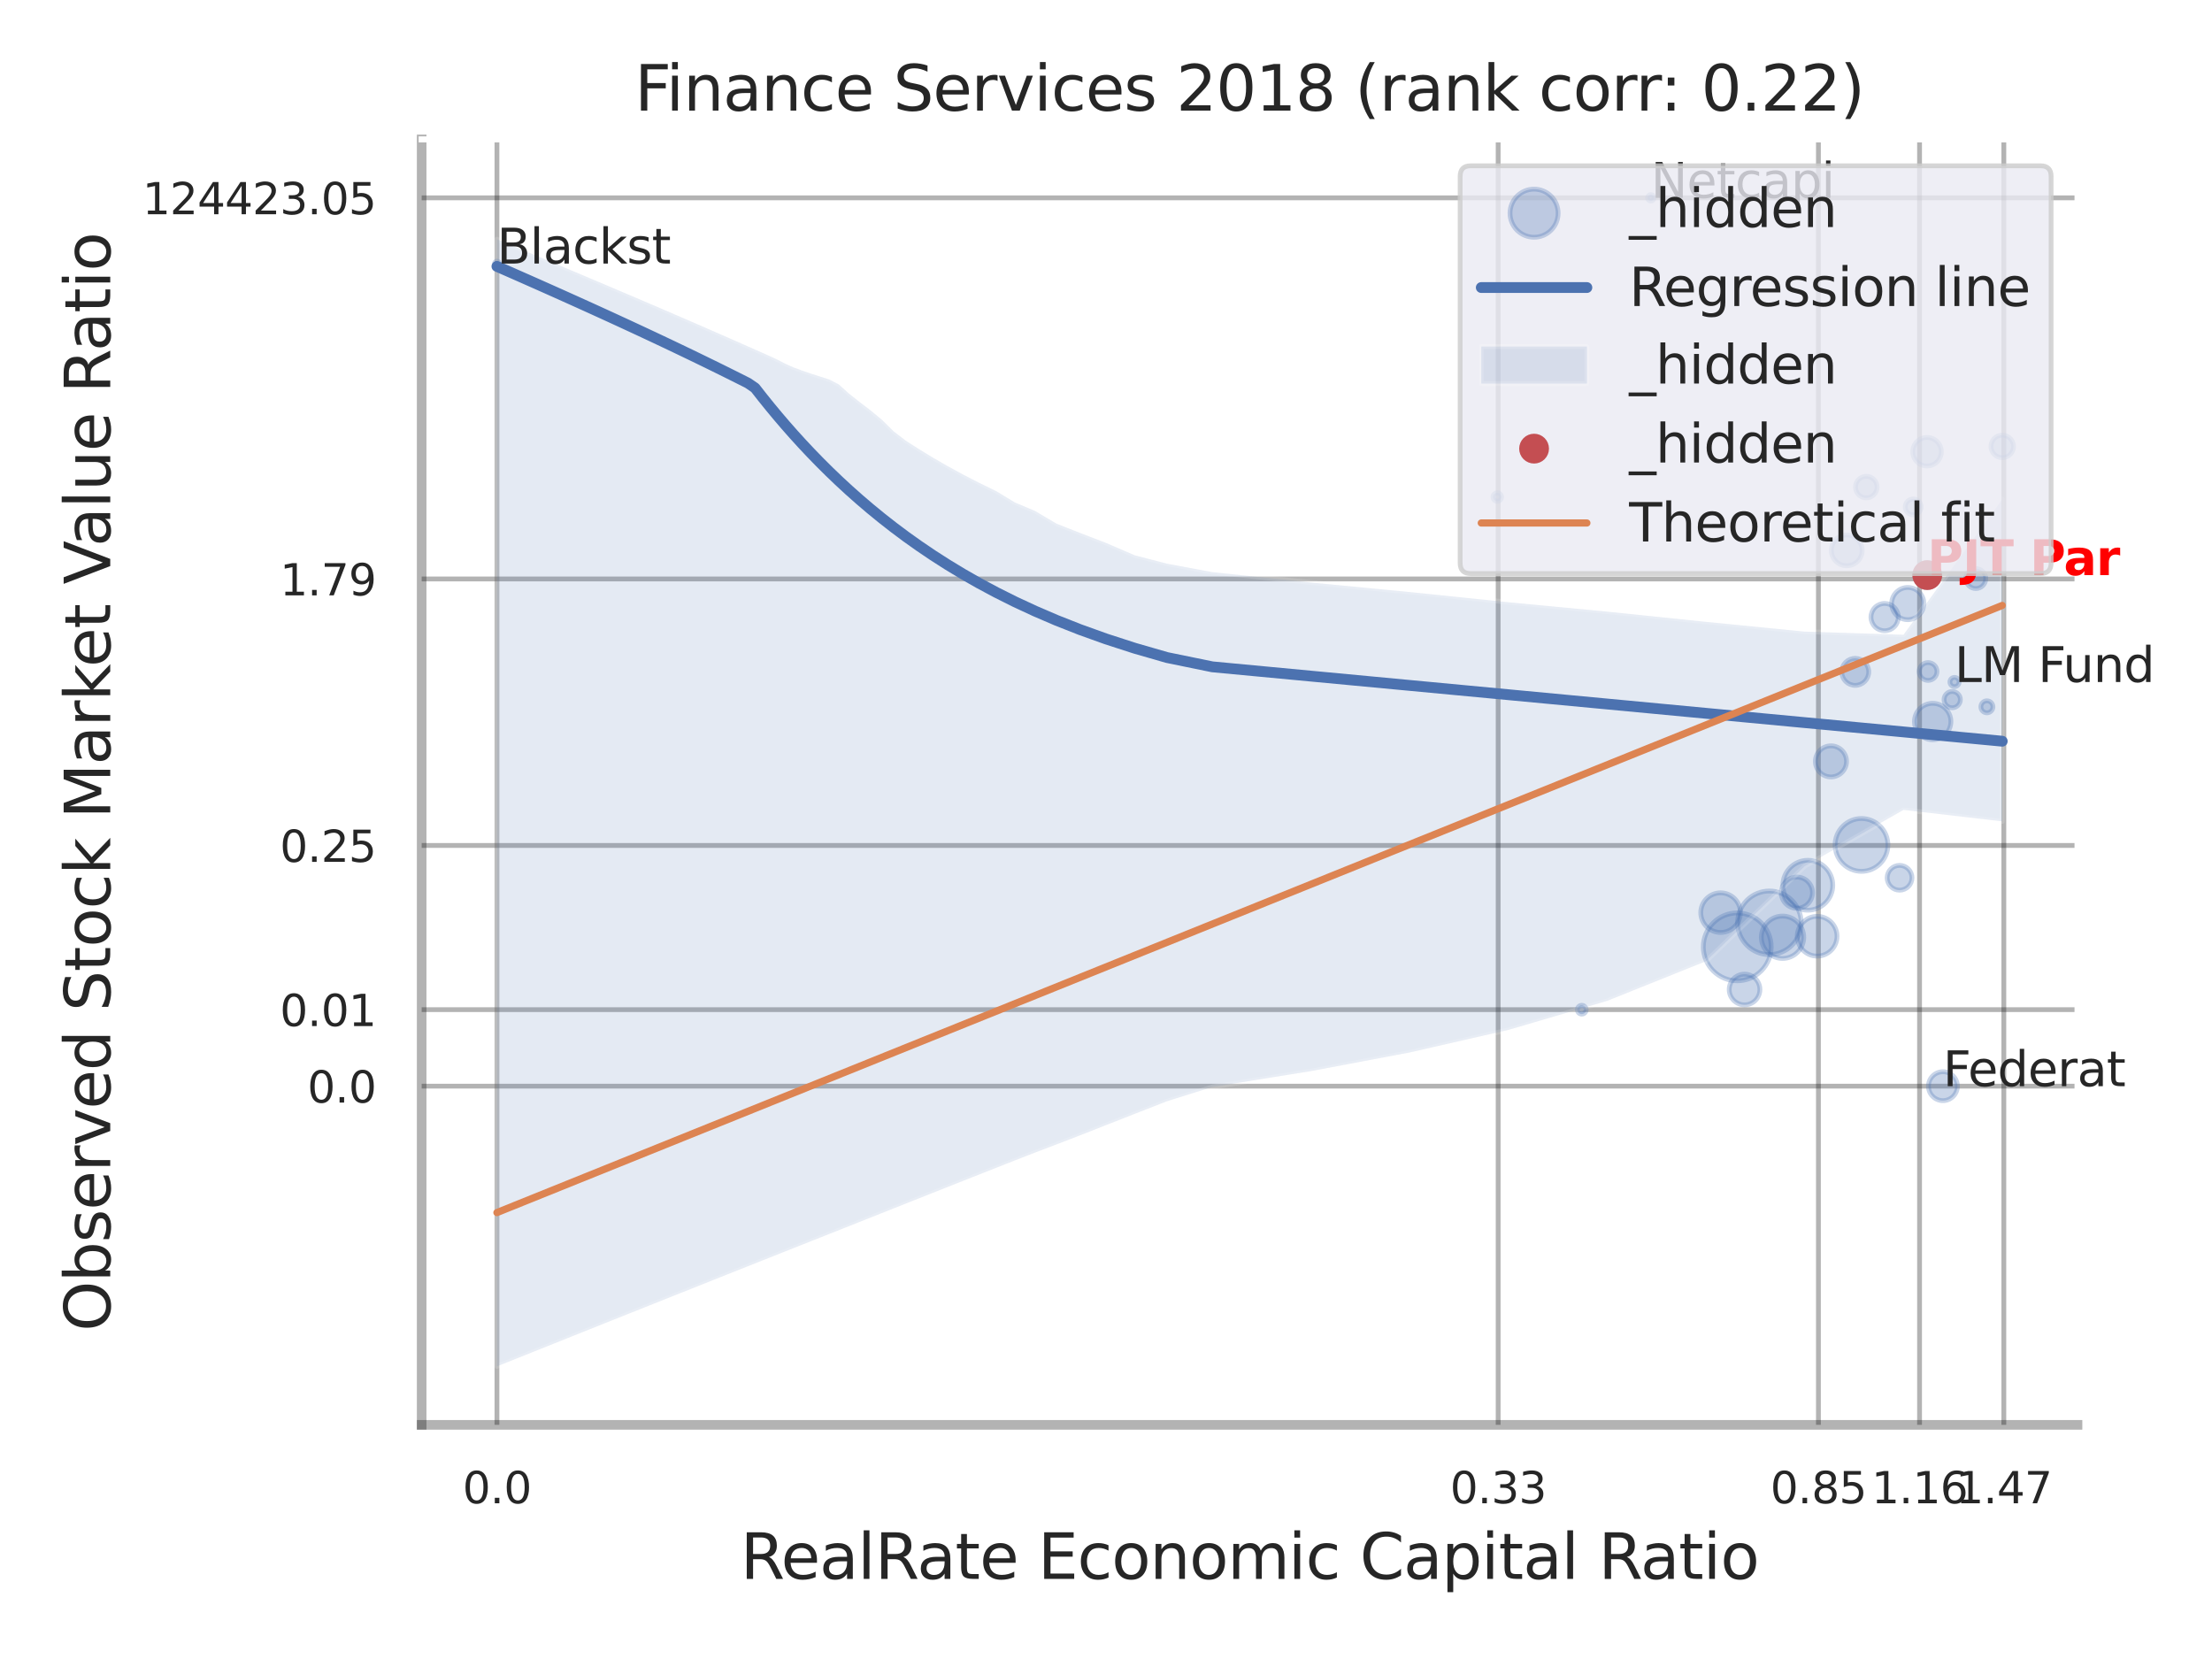 <?xml version="1.0" encoding="utf-8" standalone="no"?>
<!DOCTYPE svg PUBLIC "-//W3C//DTD SVG 1.1//EN"
  "http://www.w3.org/Graphics/SVG/1.1/DTD/svg11.dtd">
<svg xmlns:xlink="http://www.w3.org/1999/xlink" width="460.8pt" height="345.6pt" viewBox="0 0 460.8 345.6" xmlns="http://www.w3.org/2000/svg" version="1.1">
 <defs>
  <style type="text/css">*{stroke-linejoin: round; stroke-linecap: butt}</style>
 </defs>
 <g id="figure_1">
  <g id="patch_1">
   <path d="M 0 345.6 
L 460.8 345.6 
L 460.8 0 
L 0 0 
z
" style="fill: #ffffff"/>
  </g>
  <g id="axes_1">
   <g id="patch_2">
    <path d="M 87.84 296.82 
L 432.784 296.82 
L 432.784 29.04 
L 87.84 29.04 
z
" style="fill: #ffffff"/>
   </g>
   <g id="matplotlib.axis_1">
    <g id="xtick_1">
     <g id="line2d_1">
      <path d="M 103.522 296.82 
L 103.522 29.04 
" clip-path="url(#p0ef7296f6c)" style="fill: none; stroke: #000000; stroke-opacity: 0.3; stroke-linecap: round"/>
     </g>
     <g id="text_1">
      <!-- 0.0 -->
      <g style="fill: #262626" transform="translate(96.366 313.159) scale(0.09 -0.09)">
       <defs>
        <path id="DejaVuSans-30" d="M 2034 4250 
Q 1547 4250 1301 3770 
Q 1056 3291 1056 2328 
Q 1056 1369 1301 889 
Q 1547 409 2034 409 
Q 2525 409 2770 889 
Q 3016 1369 3016 2328 
Q 3016 3291 2770 3770 
Q 2525 4250 2034 4250 
z
M 2034 4750 
Q 2819 4750 3233 4129 
Q 3647 3509 3647 2328 
Q 3647 1150 3233 529 
Q 2819 -91 2034 -91 
Q 1250 -91 836 529 
Q 422 1150 422 2328 
Q 422 3509 836 4129 
Q 1250 4750 2034 4750 
z
" transform="scale(0.016)"/>
        <path id="DejaVuSans-2e" d="M 684 794 
L 1344 794 
L 1344 0 
L 684 0 
L 684 794 
z
" transform="scale(0.016)"/>
       </defs>
       <use xlink:href="#DejaVuSans-30"/>
       <use xlink:href="#DejaVuSans-2e" transform="translate(63.623 0)"/>
       <use xlink:href="#DejaVuSans-30" transform="translate(95.41 0)"/>
      </g>
     </g>
    </g>
    <g id="xtick_2">
     <g id="line2d_2">
      <path d="M 312.092 296.82 
L 312.092 29.04 
" clip-path="url(#p0ef7296f6c)" style="fill: none; stroke: #000000; stroke-opacity: 0.3; stroke-linecap: round"/>
     </g>
     <g id="text_2">
      <!-- 0.33 -->
      <g style="fill: #262626" transform="translate(302.073 313.159) scale(0.09 -0.09)">
       <defs>
        <path id="DejaVuSans-33" d="M 2597 2516 
Q 3050 2419 3304 2112 
Q 3559 1806 3559 1356 
Q 3559 666 3084 287 
Q 2609 -91 1734 -91 
Q 1441 -91 1130 -33 
Q 819 25 488 141 
L 488 750 
Q 750 597 1062 519 
Q 1375 441 1716 441 
Q 2309 441 2620 675 
Q 2931 909 2931 1356 
Q 2931 1769 2642 2001 
Q 2353 2234 1838 2234 
L 1294 2234 
L 1294 2753 
L 1863 2753 
Q 2328 2753 2575 2939 
Q 2822 3125 2822 3475 
Q 2822 3834 2567 4026 
Q 2313 4219 1838 4219 
Q 1578 4219 1281 4162 
Q 984 4106 628 3988 
L 628 4550 
Q 988 4650 1302 4700 
Q 1616 4750 1894 4750 
Q 2613 4750 3031 4423 
Q 3450 4097 3450 3541 
Q 3450 3153 3228 2886 
Q 3006 2619 2597 2516 
z
" transform="scale(0.016)"/>
       </defs>
       <use xlink:href="#DejaVuSans-30"/>
       <use xlink:href="#DejaVuSans-2e" transform="translate(63.623 0)"/>
       <use xlink:href="#DejaVuSans-33" transform="translate(95.41 0)"/>
       <use xlink:href="#DejaVuSans-33" transform="translate(159.033 0)"/>
      </g>
     </g>
    </g>
    <g id="xtick_3">
     <g id="line2d_3">
      <path d="M 378.81 296.82 
L 378.81 29.04 
" clip-path="url(#p0ef7296f6c)" style="fill: none; stroke: #000000; stroke-opacity: 0.3; stroke-linecap: round"/>
     </g>
     <g id="text_3">
      <!-- 0.85 -->
      <g style="fill: #262626" transform="translate(368.79 313.159) scale(0.09 -0.09)">
       <defs>
        <path id="DejaVuSans-38" d="M 2034 2216 
Q 1584 2216 1326 1975 
Q 1069 1734 1069 1313 
Q 1069 891 1326 650 
Q 1584 409 2034 409 
Q 2484 409 2743 651 
Q 3003 894 3003 1313 
Q 3003 1734 2745 1975 
Q 2488 2216 2034 2216 
z
M 1403 2484 
Q 997 2584 770 2862 
Q 544 3141 544 3541 
Q 544 4100 942 4425 
Q 1341 4750 2034 4750 
Q 2731 4750 3128 4425 
Q 3525 4100 3525 3541 
Q 3525 3141 3298 2862 
Q 3072 2584 2669 2484 
Q 3125 2378 3379 2068 
Q 3634 1759 3634 1313 
Q 3634 634 3220 271 
Q 2806 -91 2034 -91 
Q 1263 -91 848 271 
Q 434 634 434 1313 
Q 434 1759 690 2068 
Q 947 2378 1403 2484 
z
M 1172 3481 
Q 1172 3119 1398 2916 
Q 1625 2713 2034 2713 
Q 2441 2713 2670 2916 
Q 2900 3119 2900 3481 
Q 2900 3844 2670 4047 
Q 2441 4250 2034 4250 
Q 1625 4250 1398 4047 
Q 1172 3844 1172 3481 
z
" transform="scale(0.016)"/>
        <path id="DejaVuSans-35" d="M 691 4666 
L 3169 4666 
L 3169 4134 
L 1269 4134 
L 1269 2991 
Q 1406 3038 1543 3061 
Q 1681 3084 1819 3084 
Q 2600 3084 3056 2656 
Q 3513 2228 3513 1497 
Q 3513 744 3044 326 
Q 2575 -91 1722 -91 
Q 1428 -91 1123 -41 
Q 819 9 494 109 
L 494 744 
Q 775 591 1075 516 
Q 1375 441 1709 441 
Q 2250 441 2565 725 
Q 2881 1009 2881 1497 
Q 2881 1984 2565 2268 
Q 2250 2553 1709 2553 
Q 1456 2553 1204 2497 
Q 953 2441 691 2322 
L 691 4666 
z
" transform="scale(0.016)"/>
       </defs>
       <use xlink:href="#DejaVuSans-30"/>
       <use xlink:href="#DejaVuSans-2e" transform="translate(63.623 0)"/>
       <use xlink:href="#DejaVuSans-38" transform="translate(95.41 0)"/>
       <use xlink:href="#DejaVuSans-35" transform="translate(159.033 0)"/>
      </g>
     </g>
    </g>
    <g id="xtick_4">
     <g id="line2d_4">
      <path d="M 399.878 296.82 
L 399.878 29.04 
" clip-path="url(#p0ef7296f6c)" style="fill: none; stroke: #000000; stroke-opacity: 0.3; stroke-linecap: round"/>
     </g>
     <g id="text_4">
      <!-- 1.16 -->
      <g style="fill: #262626" transform="translate(389.859 313.159) scale(0.09 -0.09)">
       <defs>
        <path id="DejaVuSans-31" d="M 794 531 
L 1825 531 
L 1825 4091 
L 703 3866 
L 703 4441 
L 1819 4666 
L 2450 4666 
L 2450 531 
L 3481 531 
L 3481 0 
L 794 0 
L 794 531 
z
" transform="scale(0.016)"/>
        <path id="DejaVuSans-36" d="M 2113 2584 
Q 1688 2584 1439 2293 
Q 1191 2003 1191 1497 
Q 1191 994 1439 701 
Q 1688 409 2113 409 
Q 2538 409 2786 701 
Q 3034 994 3034 1497 
Q 3034 2003 2786 2293 
Q 2538 2584 2113 2584 
z
M 3366 4563 
L 3366 3988 
Q 3128 4100 2886 4159 
Q 2644 4219 2406 4219 
Q 1781 4219 1451 3797 
Q 1122 3375 1075 2522 
Q 1259 2794 1537 2939 
Q 1816 3084 2150 3084 
Q 2853 3084 3261 2657 
Q 3669 2231 3669 1497 
Q 3669 778 3244 343 
Q 2819 -91 2113 -91 
Q 1303 -91 875 529 
Q 447 1150 447 2328 
Q 447 3434 972 4092 
Q 1497 4750 2381 4750 
Q 2619 4750 2861 4703 
Q 3103 4656 3366 4563 
z
" transform="scale(0.016)"/>
       </defs>
       <use xlink:href="#DejaVuSans-31"/>
       <use xlink:href="#DejaVuSans-2e" transform="translate(63.623 0)"/>
       <use xlink:href="#DejaVuSans-31" transform="translate(95.41 0)"/>
       <use xlink:href="#DejaVuSans-36" transform="translate(159.033 0)"/>
      </g>
     </g>
    </g>
    <g id="xtick_5">
     <g id="line2d_5">
      <path d="M 417.435 296.82 
L 417.435 29.04 
" clip-path="url(#p0ef7296f6c)" style="fill: none; stroke: #000000; stroke-opacity: 0.3; stroke-linecap: round"/>
     </g>
     <g id="text_5">
      <!-- 1.47 -->
      <g style="fill: #262626" transform="translate(407.416 313.159) scale(0.09 -0.09)">
       <defs>
        <path id="DejaVuSans-34" d="M 2419 4116 
L 825 1625 
L 2419 1625 
L 2419 4116 
z
M 2253 4666 
L 3047 4666 
L 3047 1625 
L 3713 1625 
L 3713 1100 
L 3047 1100 
L 3047 0 
L 2419 0 
L 2419 1100 
L 313 1100 
L 313 1709 
L 2253 4666 
z
" transform="scale(0.016)"/>
        <path id="DejaVuSans-37" d="M 525 4666 
L 3525 4666 
L 3525 4397 
L 1831 0 
L 1172 0 
L 2766 4134 
L 525 4134 
L 525 4666 
z
" transform="scale(0.016)"/>
       </defs>
       <use xlink:href="#DejaVuSans-31"/>
       <use xlink:href="#DejaVuSans-2e" transform="translate(63.623 0)"/>
       <use xlink:href="#DejaVuSans-34" transform="translate(95.41 0)"/>
       <use xlink:href="#DejaVuSans-37" transform="translate(159.033 0)"/>
      </g>
     </g>
    </g>
    <g id="xtick_6"/>
    <g id="xtick_7"/>
    <g id="xtick_8"/>
    <g id="text_6">
     <!-- RealRate Economic Capital Ratio -->
     <g style="fill: #262626" transform="translate(154.259 328.908) scale(0.13 -0.13)">
      <defs>
       <path id="DejaVuSans-52" d="M 2841 2188 
Q 3044 2119 3236 1894 
Q 3428 1669 3622 1275 
L 4263 0 
L 3584 0 
L 2988 1197 
Q 2756 1666 2539 1819 
Q 2322 1972 1947 1972 
L 1259 1972 
L 1259 0 
L 628 0 
L 628 4666 
L 2053 4666 
Q 2853 4666 3247 4331 
Q 3641 3997 3641 3322 
Q 3641 2881 3436 2590 
Q 3231 2300 2841 2188 
z
M 1259 4147 
L 1259 2491 
L 2053 2491 
Q 2509 2491 2742 2702 
Q 2975 2913 2975 3322 
Q 2975 3731 2742 3939 
Q 2509 4147 2053 4147 
L 1259 4147 
z
" transform="scale(0.016)"/>
       <path id="DejaVuSans-65" d="M 3597 1894 
L 3597 1613 
L 953 1613 
Q 991 1019 1311 708 
Q 1631 397 2203 397 
Q 2534 397 2845 478 
Q 3156 559 3463 722 
L 3463 178 
Q 3153 47 2828 -22 
Q 2503 -91 2169 -91 
Q 1331 -91 842 396 
Q 353 884 353 1716 
Q 353 2575 817 3079 
Q 1281 3584 2069 3584 
Q 2775 3584 3186 3129 
Q 3597 2675 3597 1894 
z
M 3022 2063 
Q 3016 2534 2758 2815 
Q 2500 3097 2075 3097 
Q 1594 3097 1305 2825 
Q 1016 2553 972 2059 
L 3022 2063 
z
" transform="scale(0.016)"/>
       <path id="DejaVuSans-61" d="M 2194 1759 
Q 1497 1759 1228 1600 
Q 959 1441 959 1056 
Q 959 750 1161 570 
Q 1363 391 1709 391 
Q 2188 391 2477 730 
Q 2766 1069 2766 1631 
L 2766 1759 
L 2194 1759 
z
M 3341 1997 
L 3341 0 
L 2766 0 
L 2766 531 
Q 2569 213 2275 61 
Q 1981 -91 1556 -91 
Q 1019 -91 701 211 
Q 384 513 384 1019 
Q 384 1609 779 1909 
Q 1175 2209 1959 2209 
L 2766 2209 
L 2766 2266 
Q 2766 2663 2505 2880 
Q 2244 3097 1772 3097 
Q 1472 3097 1187 3025 
Q 903 2953 641 2809 
L 641 3341 
Q 956 3463 1253 3523 
Q 1550 3584 1831 3584 
Q 2591 3584 2966 3190 
Q 3341 2797 3341 1997 
z
" transform="scale(0.016)"/>
       <path id="DejaVuSans-6c" d="M 603 4863 
L 1178 4863 
L 1178 0 
L 603 0 
L 603 4863 
z
" transform="scale(0.016)"/>
       <path id="DejaVuSans-74" d="M 1172 4494 
L 1172 3500 
L 2356 3500 
L 2356 3053 
L 1172 3053 
L 1172 1153 
Q 1172 725 1289 603 
Q 1406 481 1766 481 
L 2356 481 
L 2356 0 
L 1766 0 
Q 1100 0 847 248 
Q 594 497 594 1153 
L 594 3053 
L 172 3053 
L 172 3500 
L 594 3500 
L 594 4494 
L 1172 4494 
z
" transform="scale(0.016)"/>
       <path id="DejaVuSans-20" transform="scale(0.016)"/>
       <path id="DejaVuSans-45" d="M 628 4666 
L 3578 4666 
L 3578 4134 
L 1259 4134 
L 1259 2753 
L 3481 2753 
L 3481 2222 
L 1259 2222 
L 1259 531 
L 3634 531 
L 3634 0 
L 628 0 
L 628 4666 
z
" transform="scale(0.016)"/>
       <path id="DejaVuSans-63" d="M 3122 3366 
L 3122 2828 
Q 2878 2963 2633 3030 
Q 2388 3097 2138 3097 
Q 1578 3097 1268 2742 
Q 959 2388 959 1747 
Q 959 1106 1268 751 
Q 1578 397 2138 397 
Q 2388 397 2633 464 
Q 2878 531 3122 666 
L 3122 134 
Q 2881 22 2623 -34 
Q 2366 -91 2075 -91 
Q 1284 -91 818 406 
Q 353 903 353 1747 
Q 353 2603 823 3093 
Q 1294 3584 2113 3584 
Q 2378 3584 2631 3529 
Q 2884 3475 3122 3366 
z
" transform="scale(0.016)"/>
       <path id="DejaVuSans-6f" d="M 1959 3097 
Q 1497 3097 1228 2736 
Q 959 2375 959 1747 
Q 959 1119 1226 758 
Q 1494 397 1959 397 
Q 2419 397 2687 759 
Q 2956 1122 2956 1747 
Q 2956 2369 2687 2733 
Q 2419 3097 1959 3097 
z
M 1959 3584 
Q 2709 3584 3137 3096 
Q 3566 2609 3566 1747 
Q 3566 888 3137 398 
Q 2709 -91 1959 -91 
Q 1206 -91 779 398 
Q 353 888 353 1747 
Q 353 2609 779 3096 
Q 1206 3584 1959 3584 
z
" transform="scale(0.016)"/>
       <path id="DejaVuSans-6e" d="M 3513 2113 
L 3513 0 
L 2938 0 
L 2938 2094 
Q 2938 2591 2744 2837 
Q 2550 3084 2163 3084 
Q 1697 3084 1428 2787 
Q 1159 2491 1159 1978 
L 1159 0 
L 581 0 
L 581 3500 
L 1159 3500 
L 1159 2956 
Q 1366 3272 1645 3428 
Q 1925 3584 2291 3584 
Q 2894 3584 3203 3211 
Q 3513 2838 3513 2113 
z
" transform="scale(0.016)"/>
       <path id="DejaVuSans-6d" d="M 3328 2828 
Q 3544 3216 3844 3400 
Q 4144 3584 4550 3584 
Q 5097 3584 5394 3201 
Q 5691 2819 5691 2113 
L 5691 0 
L 5113 0 
L 5113 2094 
Q 5113 2597 4934 2840 
Q 4756 3084 4391 3084 
Q 3944 3084 3684 2787 
Q 3425 2491 3425 1978 
L 3425 0 
L 2847 0 
L 2847 2094 
Q 2847 2600 2669 2842 
Q 2491 3084 2119 3084 
Q 1678 3084 1418 2786 
Q 1159 2488 1159 1978 
L 1159 0 
L 581 0 
L 581 3500 
L 1159 3500 
L 1159 2956 
Q 1356 3278 1631 3431 
Q 1906 3584 2284 3584 
Q 2666 3584 2933 3390 
Q 3200 3197 3328 2828 
z
" transform="scale(0.016)"/>
       <path id="DejaVuSans-69" d="M 603 3500 
L 1178 3500 
L 1178 0 
L 603 0 
L 603 3500 
z
M 603 4863 
L 1178 4863 
L 1178 4134 
L 603 4134 
L 603 4863 
z
" transform="scale(0.016)"/>
       <path id="DejaVuSans-43" d="M 4122 4306 
L 4122 3641 
Q 3803 3938 3442 4084 
Q 3081 4231 2675 4231 
Q 1875 4231 1450 3742 
Q 1025 3253 1025 2328 
Q 1025 1406 1450 917 
Q 1875 428 2675 428 
Q 3081 428 3442 575 
Q 3803 722 4122 1019 
L 4122 359 
Q 3791 134 3420 21 
Q 3050 -91 2638 -91 
Q 1578 -91 968 557 
Q 359 1206 359 2328 
Q 359 3453 968 4101 
Q 1578 4750 2638 4750 
Q 3056 4750 3426 4639 
Q 3797 4528 4122 4306 
z
" transform="scale(0.016)"/>
       <path id="DejaVuSans-70" d="M 1159 525 
L 1159 -1331 
L 581 -1331 
L 581 3500 
L 1159 3500 
L 1159 2969 
Q 1341 3281 1617 3432 
Q 1894 3584 2278 3584 
Q 2916 3584 3314 3078 
Q 3713 2572 3713 1747 
Q 3713 922 3314 415 
Q 2916 -91 2278 -91 
Q 1894 -91 1617 61 
Q 1341 213 1159 525 
z
M 3116 1747 
Q 3116 2381 2855 2742 
Q 2594 3103 2138 3103 
Q 1681 3103 1420 2742 
Q 1159 2381 1159 1747 
Q 1159 1113 1420 752 
Q 1681 391 2138 391 
Q 2594 391 2855 752 
Q 3116 1113 3116 1747 
z
" transform="scale(0.016)"/>
      </defs>
      <use xlink:href="#DejaVuSans-52"/>
      <use xlink:href="#DejaVuSans-65" transform="translate(64.982 0)"/>
      <use xlink:href="#DejaVuSans-61" transform="translate(126.506 0)"/>
      <use xlink:href="#DejaVuSans-6c" transform="translate(187.785 0)"/>
      <use xlink:href="#DejaVuSans-52" transform="translate(215.568 0)"/>
      <use xlink:href="#DejaVuSans-61" transform="translate(282.801 0)"/>
      <use xlink:href="#DejaVuSans-74" transform="translate(344.08 0)"/>
      <use xlink:href="#DejaVuSans-65" transform="translate(383.289 0)"/>
      <use xlink:href="#DejaVuSans-20" transform="translate(444.812 0)"/>
      <use xlink:href="#DejaVuSans-45" transform="translate(476.6 0)"/>
      <use xlink:href="#DejaVuSans-63" transform="translate(539.783 0)"/>
      <use xlink:href="#DejaVuSans-6f" transform="translate(594.764 0)"/>
      <use xlink:href="#DejaVuSans-6e" transform="translate(655.945 0)"/>
      <use xlink:href="#DejaVuSans-6f" transform="translate(719.324 0)"/>
      <use xlink:href="#DejaVuSans-6d" transform="translate(780.506 0)"/>
      <use xlink:href="#DejaVuSans-69" transform="translate(877.918 0)"/>
      <use xlink:href="#DejaVuSans-63" transform="translate(905.701 0)"/>
      <use xlink:href="#DejaVuSans-20" transform="translate(960.682 0)"/>
      <use xlink:href="#DejaVuSans-43" transform="translate(992.469 0)"/>
      <use xlink:href="#DejaVuSans-61" transform="translate(1062.293 0)"/>
      <use xlink:href="#DejaVuSans-70" transform="translate(1123.572 0)"/>
      <use xlink:href="#DejaVuSans-69" transform="translate(1187.049 0)"/>
      <use xlink:href="#DejaVuSans-74" transform="translate(1214.832 0)"/>
      <use xlink:href="#DejaVuSans-61" transform="translate(1254.041 0)"/>
      <use xlink:href="#DejaVuSans-6c" transform="translate(1315.32 0)"/>
      <use xlink:href="#DejaVuSans-20" transform="translate(1343.104 0)"/>
      <use xlink:href="#DejaVuSans-52" transform="translate(1374.891 0)"/>
      <use xlink:href="#DejaVuSans-61" transform="translate(1442.123 0)"/>
      <use xlink:href="#DejaVuSans-74" transform="translate(1503.402 0)"/>
      <use xlink:href="#DejaVuSans-69" transform="translate(1542.611 0)"/>
      <use xlink:href="#DejaVuSans-6f" transform="translate(1570.395 0)"/>
     </g>
    </g>
   </g>
   <g id="matplotlib.axis_2">
    <g id="ytick_1">
     <g id="line2d_6">
      <path d="M 87.84 226.268 
L 432.784 226.268 
" clip-path="url(#p0ef7296f6c)" style="fill: none; stroke: #000000; stroke-opacity: 0.3; stroke-linecap: round"/>
     </g>
     <g id="text_7">
      <!-- 0.0 -->
      <g style="fill: #262626" transform="translate(64.027 229.687) scale(0.09 -0.09)">
       <use xlink:href="#DejaVuSans-30"/>
       <use xlink:href="#DejaVuSans-2e" transform="translate(63.623 0)"/>
       <use xlink:href="#DejaVuSans-30" transform="translate(95.41 0)"/>
      </g>
     </g>
    </g>
    <g id="ytick_2">
     <g id="line2d_7">
      <path d="M 87.84 210.327 
L 432.784 210.327 
" clip-path="url(#p0ef7296f6c)" style="fill: none; stroke: #000000; stroke-opacity: 0.3; stroke-linecap: round"/>
     </g>
     <g id="text_8">
      <!-- 0.01 -->
      <g style="fill: #262626" transform="translate(58.301 213.746) scale(0.09 -0.09)">
       <use xlink:href="#DejaVuSans-30"/>
       <use xlink:href="#DejaVuSans-2e" transform="translate(63.623 0)"/>
       <use xlink:href="#DejaVuSans-30" transform="translate(95.41 0)"/>
       <use xlink:href="#DejaVuSans-31" transform="translate(159.033 0)"/>
      </g>
     </g>
    </g>
    <g id="ytick_3">
     <g id="line2d_8">
      <path d="M 87.84 176.126 
L 432.784 176.126 
" clip-path="url(#p0ef7296f6c)" style="fill: none; stroke: #000000; stroke-opacity: 0.3; stroke-linecap: round"/>
     </g>
     <g id="text_9">
      <!-- 0.25 -->
      <g style="fill: #262626" transform="translate(58.301 179.546) scale(0.09 -0.09)">
       <defs>
        <path id="DejaVuSans-32" d="M 1228 531 
L 3431 531 
L 3431 0 
L 469 0 
L 469 531 
Q 828 903 1448 1529 
Q 2069 2156 2228 2338 
Q 2531 2678 2651 2914 
Q 2772 3150 2772 3378 
Q 2772 3750 2511 3984 
Q 2250 4219 1831 4219 
Q 1534 4219 1204 4116 
Q 875 4013 500 3803 
L 500 4441 
Q 881 4594 1212 4672 
Q 1544 4750 1819 4750 
Q 2544 4750 2975 4387 
Q 3406 4025 3406 3419 
Q 3406 3131 3298 2873 
Q 3191 2616 2906 2266 
Q 2828 2175 2409 1742 
Q 1991 1309 1228 531 
z
" transform="scale(0.016)"/>
       </defs>
       <use xlink:href="#DejaVuSans-30"/>
       <use xlink:href="#DejaVuSans-2e" transform="translate(63.623 0)"/>
       <use xlink:href="#DejaVuSans-32" transform="translate(95.41 0)"/>
       <use xlink:href="#DejaVuSans-35" transform="translate(159.033 0)"/>
      </g>
     </g>
    </g>
    <g id="ytick_4">
     <g id="line2d_9">
      <path d="M 87.84 120.608 
L 432.784 120.608 
" clip-path="url(#p0ef7296f6c)" style="fill: none; stroke: #000000; stroke-opacity: 0.3; stroke-linecap: round"/>
     </g>
     <g id="text_10">
      <!-- 1.79 -->
      <g style="fill: #262626" transform="translate(58.301 124.027) scale(0.09 -0.09)">
       <defs>
        <path id="DejaVuSans-39" d="M 703 97 
L 703 672 
Q 941 559 1184 500 
Q 1428 441 1663 441 
Q 2288 441 2617 861 
Q 2947 1281 2994 2138 
Q 2813 1869 2534 1725 
Q 2256 1581 1919 1581 
Q 1219 1581 811 2004 
Q 403 2428 403 3163 
Q 403 3881 828 4315 
Q 1253 4750 1959 4750 
Q 2769 4750 3195 4129 
Q 3622 3509 3622 2328 
Q 3622 1225 3098 567 
Q 2575 -91 1691 -91 
Q 1453 -91 1209 -44 
Q 966 3 703 97 
z
M 1959 2075 
Q 2384 2075 2632 2365 
Q 2881 2656 2881 3163 
Q 2881 3666 2632 3958 
Q 2384 4250 1959 4250 
Q 1534 4250 1286 3958 
Q 1038 3666 1038 3163 
Q 1038 2656 1286 2365 
Q 1534 2075 1959 2075 
z
" transform="scale(0.016)"/>
       </defs>
       <use xlink:href="#DejaVuSans-31"/>
       <use xlink:href="#DejaVuSans-2e" transform="translate(63.623 0)"/>
       <use xlink:href="#DejaVuSans-37" transform="translate(95.41 0)"/>
       <use xlink:href="#DejaVuSans-39" transform="translate(159.033 0)"/>
      </g>
     </g>
    </g>
    <g id="ytick_5">
     <g id="line2d_10">
      <path d="M 87.84 41.215 
L 432.784 41.215 
" clip-path="url(#p0ef7296f6c)" style="fill: none; stroke: #000000; stroke-opacity: 0.3; stroke-linecap: round"/>
     </g>
     <g id="text_11">
      <!-- 124423.05 -->
      <g style="fill: #262626" transform="translate(29.67 44.634) scale(0.09 -0.09)">
       <use xlink:href="#DejaVuSans-31"/>
       <use xlink:href="#DejaVuSans-32" transform="translate(63.623 0)"/>
       <use xlink:href="#DejaVuSans-34" transform="translate(127.246 0)"/>
       <use xlink:href="#DejaVuSans-34" transform="translate(190.869 0)"/>
       <use xlink:href="#DejaVuSans-32" transform="translate(254.492 0)"/>
       <use xlink:href="#DejaVuSans-33" transform="translate(318.115 0)"/>
       <use xlink:href="#DejaVuSans-2e" transform="translate(381.738 0)"/>
       <use xlink:href="#DejaVuSans-30" transform="translate(413.525 0)"/>
       <use xlink:href="#DejaVuSans-35" transform="translate(477.148 0)"/>
      </g>
     </g>
    </g>
    <g id="ytick_6"/>
    <g id="ytick_7"/>
    <g id="ytick_8"/>
    <g id="ytick_9"/>
    <g id="ytick_10"/>
    <g id="ytick_11"/>
    <g id="text_12">
     <!-- Observed Stock Market Value Ratio -->
     <g style="fill: #262626" transform="translate(22.966 277.332) rotate(-90) scale(0.13 -0.13)">
      <defs>
       <path id="DejaVuSans-4f" d="M 2522 4238 
Q 1834 4238 1429 3725 
Q 1025 3213 1025 2328 
Q 1025 1447 1429 934 
Q 1834 422 2522 422 
Q 3209 422 3611 934 
Q 4013 1447 4013 2328 
Q 4013 3213 3611 3725 
Q 3209 4238 2522 4238 
z
M 2522 4750 
Q 3503 4750 4090 4092 
Q 4678 3434 4678 2328 
Q 4678 1225 4090 567 
Q 3503 -91 2522 -91 
Q 1538 -91 948 565 
Q 359 1222 359 2328 
Q 359 3434 948 4092 
Q 1538 4750 2522 4750 
z
" transform="scale(0.016)"/>
       <path id="DejaVuSans-62" d="M 3116 1747 
Q 3116 2381 2855 2742 
Q 2594 3103 2138 3103 
Q 1681 3103 1420 2742 
Q 1159 2381 1159 1747 
Q 1159 1113 1420 752 
Q 1681 391 2138 391 
Q 2594 391 2855 752 
Q 3116 1113 3116 1747 
z
M 1159 2969 
Q 1341 3281 1617 3432 
Q 1894 3584 2278 3584 
Q 2916 3584 3314 3078 
Q 3713 2572 3713 1747 
Q 3713 922 3314 415 
Q 2916 -91 2278 -91 
Q 1894 -91 1617 61 
Q 1341 213 1159 525 
L 1159 0 
L 581 0 
L 581 4863 
L 1159 4863 
L 1159 2969 
z
" transform="scale(0.016)"/>
       <path id="DejaVuSans-73" d="M 2834 3397 
L 2834 2853 
Q 2591 2978 2328 3040 
Q 2066 3103 1784 3103 
Q 1356 3103 1142 2972 
Q 928 2841 928 2578 
Q 928 2378 1081 2264 
Q 1234 2150 1697 2047 
L 1894 2003 
Q 2506 1872 2764 1633 
Q 3022 1394 3022 966 
Q 3022 478 2636 193 
Q 2250 -91 1575 -91 
Q 1294 -91 989 -36 
Q 684 19 347 128 
L 347 722 
Q 666 556 975 473 
Q 1284 391 1588 391 
Q 1994 391 2212 530 
Q 2431 669 2431 922 
Q 2431 1156 2273 1281 
Q 2116 1406 1581 1522 
L 1381 1569 
Q 847 1681 609 1914 
Q 372 2147 372 2553 
Q 372 3047 722 3315 
Q 1072 3584 1716 3584 
Q 2034 3584 2315 3537 
Q 2597 3491 2834 3397 
z
" transform="scale(0.016)"/>
       <path id="DejaVuSans-72" d="M 2631 2963 
Q 2534 3019 2420 3045 
Q 2306 3072 2169 3072 
Q 1681 3072 1420 2755 
Q 1159 2438 1159 1844 
L 1159 0 
L 581 0 
L 581 3500 
L 1159 3500 
L 1159 2956 
Q 1341 3275 1631 3429 
Q 1922 3584 2338 3584 
Q 2397 3584 2469 3576 
Q 2541 3569 2628 3553 
L 2631 2963 
z
" transform="scale(0.016)"/>
       <path id="DejaVuSans-76" d="M 191 3500 
L 800 3500 
L 1894 563 
L 2988 3500 
L 3597 3500 
L 2284 0 
L 1503 0 
L 191 3500 
z
" transform="scale(0.016)"/>
       <path id="DejaVuSans-64" d="M 2906 2969 
L 2906 4863 
L 3481 4863 
L 3481 0 
L 2906 0 
L 2906 525 
Q 2725 213 2448 61 
Q 2172 -91 1784 -91 
Q 1150 -91 751 415 
Q 353 922 353 1747 
Q 353 2572 751 3078 
Q 1150 3584 1784 3584 
Q 2172 3584 2448 3432 
Q 2725 3281 2906 2969 
z
M 947 1747 
Q 947 1113 1208 752 
Q 1469 391 1925 391 
Q 2381 391 2643 752 
Q 2906 1113 2906 1747 
Q 2906 2381 2643 2742 
Q 2381 3103 1925 3103 
Q 1469 3103 1208 2742 
Q 947 2381 947 1747 
z
" transform="scale(0.016)"/>
       <path id="DejaVuSans-53" d="M 3425 4513 
L 3425 3897 
Q 3066 4069 2747 4153 
Q 2428 4238 2131 4238 
Q 1616 4238 1336 4038 
Q 1056 3838 1056 3469 
Q 1056 3159 1242 3001 
Q 1428 2844 1947 2747 
L 2328 2669 
Q 3034 2534 3370 2195 
Q 3706 1856 3706 1288 
Q 3706 609 3251 259 
Q 2797 -91 1919 -91 
Q 1588 -91 1214 -16 
Q 841 59 441 206 
L 441 856 
Q 825 641 1194 531 
Q 1563 422 1919 422 
Q 2459 422 2753 634 
Q 3047 847 3047 1241 
Q 3047 1584 2836 1778 
Q 2625 1972 2144 2069 
L 1759 2144 
Q 1053 2284 737 2584 
Q 422 2884 422 3419 
Q 422 4038 858 4394 
Q 1294 4750 2059 4750 
Q 2388 4750 2728 4690 
Q 3069 4631 3425 4513 
z
" transform="scale(0.016)"/>
       <path id="DejaVuSans-6b" d="M 581 4863 
L 1159 4863 
L 1159 1991 
L 2875 3500 
L 3609 3500 
L 1753 1863 
L 3688 0 
L 2938 0 
L 1159 1709 
L 1159 0 
L 581 0 
L 581 4863 
z
" transform="scale(0.016)"/>
       <path id="DejaVuSans-4d" d="M 628 4666 
L 1569 4666 
L 2759 1491 
L 3956 4666 
L 4897 4666 
L 4897 0 
L 4281 0 
L 4281 4097 
L 3078 897 
L 2444 897 
L 1241 4097 
L 1241 0 
L 628 0 
L 628 4666 
z
" transform="scale(0.016)"/>
       <path id="DejaVuSans-56" d="M 1831 0 
L 50 4666 
L 709 4666 
L 2188 738 
L 3669 4666 
L 4325 4666 
L 2547 0 
L 1831 0 
z
" transform="scale(0.016)"/>
       <path id="DejaVuSans-75" d="M 544 1381 
L 544 3500 
L 1119 3500 
L 1119 1403 
Q 1119 906 1312 657 
Q 1506 409 1894 409 
Q 2359 409 2629 706 
Q 2900 1003 2900 1516 
L 2900 3500 
L 3475 3500 
L 3475 0 
L 2900 0 
L 2900 538 
Q 2691 219 2414 64 
Q 2138 -91 1772 -91 
Q 1169 -91 856 284 
Q 544 659 544 1381 
z
M 1991 3584 
L 1991 3584 
z
" transform="scale(0.016)"/>
      </defs>
      <use xlink:href="#DejaVuSans-4f"/>
      <use xlink:href="#DejaVuSans-62" transform="translate(78.711 0)"/>
      <use xlink:href="#DejaVuSans-73" transform="translate(142.188 0)"/>
      <use xlink:href="#DejaVuSans-65" transform="translate(194.287 0)"/>
      <use xlink:href="#DejaVuSans-72" transform="translate(255.811 0)"/>
      <use xlink:href="#DejaVuSans-76" transform="translate(296.924 0)"/>
      <use xlink:href="#DejaVuSans-65" transform="translate(356.104 0)"/>
      <use xlink:href="#DejaVuSans-64" transform="translate(417.627 0)"/>
      <use xlink:href="#DejaVuSans-20" transform="translate(481.104 0)"/>
      <use xlink:href="#DejaVuSans-53" transform="translate(512.891 0)"/>
      <use xlink:href="#DejaVuSans-74" transform="translate(576.367 0)"/>
      <use xlink:href="#DejaVuSans-6f" transform="translate(615.576 0)"/>
      <use xlink:href="#DejaVuSans-63" transform="translate(676.758 0)"/>
      <use xlink:href="#DejaVuSans-6b" transform="translate(731.738 0)"/>
      <use xlink:href="#DejaVuSans-20" transform="translate(789.648 0)"/>
      <use xlink:href="#DejaVuSans-4d" transform="translate(821.436 0)"/>
      <use xlink:href="#DejaVuSans-61" transform="translate(907.715 0)"/>
      <use xlink:href="#DejaVuSans-72" transform="translate(968.994 0)"/>
      <use xlink:href="#DejaVuSans-6b" transform="translate(1010.107 0)"/>
      <use xlink:href="#DejaVuSans-65" transform="translate(1064.393 0)"/>
      <use xlink:href="#DejaVuSans-74" transform="translate(1125.916 0)"/>
      <use xlink:href="#DejaVuSans-20" transform="translate(1165.125 0)"/>
      <use xlink:href="#DejaVuSans-56" transform="translate(1196.912 0)"/>
      <use xlink:href="#DejaVuSans-61" transform="translate(1257.57 0)"/>
      <use xlink:href="#DejaVuSans-6c" transform="translate(1318.85 0)"/>
      <use xlink:href="#DejaVuSans-75" transform="translate(1346.633 0)"/>
      <use xlink:href="#DejaVuSans-65" transform="translate(1410.012 0)"/>
      <use xlink:href="#DejaVuSans-20" transform="translate(1471.535 0)"/>
      <use xlink:href="#DejaVuSans-52" transform="translate(1503.322 0)"/>
      <use xlink:href="#DejaVuSans-61" transform="translate(1570.555 0)"/>
      <use xlink:href="#DejaVuSans-74" transform="translate(1631.834 0)"/>
      <use xlink:href="#DejaVuSans-69" transform="translate(1671.043 0)"/>
      <use xlink:href="#DejaVuSans-6f" transform="translate(1698.826 0)"/>
     </g>
    </g>
   </g>
   <g id="PathCollection_1">
    <path d="M 398.552 107.253 
C 398.991 107.253 399.412 107.079 399.723 106.768 
C 400.033 106.458 400.207 106.037 400.207 105.598 
C 400.207 105.159 400.033 104.738 399.723 104.428 
C 399.412 104.117 398.991 103.943 398.552 103.943 
C 398.113 103.943 397.692 104.117 397.382 104.428 
C 397.071 104.738 396.897 105.159 396.897 105.598 
C 396.897 106.037 397.071 106.458 397.382 106.768 
C 397.692 107.079 398.113 107.253 398.552 107.253 
z
" clip-path="url(#p0ef7296f6c)" style="fill: #4c72b0; fill-opacity: 0.3; stroke: #4c72b0; stroke-opacity: 0.3"/>
    <path d="M 413.907 148.498 
C 414.24 148.498 414.559 148.366 414.794 148.13 
C 415.029 147.895 415.162 147.576 415.162 147.243 
C 415.162 146.91 415.029 146.591 414.794 146.356 
C 414.559 146.121 414.24 145.989 413.907 145.989 
C 413.574 145.989 413.255 146.121 413.02 146.356 
C 412.785 146.591 412.652 146.91 412.652 147.243 
C 412.652 147.576 412.785 147.895 413.02 148.13 
C 413.255 148.366 413.574 148.498 413.907 148.498 
z
" clip-path="url(#p0ef7296f6c)" style="fill: #4c72b0; fill-opacity: 0.3; stroke: #4c72b0; stroke-opacity: 0.3"/>
    <path d="M 361.901 204.319 
C 363.776 204.319 365.575 203.574 366.901 202.248 
C 368.227 200.921 368.972 199.123 368.972 197.248 
C 368.972 195.372 368.227 193.574 366.901 192.248 
C 365.575 190.921 363.776 190.176 361.901 190.176 
C 360.025 190.176 358.227 190.921 356.901 192.248 
C 355.575 193.574 354.83 195.372 354.83 197.248 
C 354.83 199.123 355.575 200.921 356.901 202.248 
C 358.227 203.574 360.025 204.319 361.901 204.319 
z
" clip-path="url(#p0ef7296f6c)" style="fill: #4c72b0; fill-opacity: 0.3; stroke: #4c72b0; stroke-opacity: 0.3"/>
    <path d="M 374.328 189.219 
C 375.191 189.219 376.019 188.876 376.63 188.265 
C 377.241 187.655 377.584 186.826 377.584 185.963 
C 377.584 185.099 377.241 184.271 376.63 183.66 
C 376.019 183.05 375.191 182.707 374.328 182.707 
C 373.464 182.707 372.636 183.05 372.025 183.66 
C 371.415 184.271 371.071 185.099 371.071 185.963 
C 371.071 186.826 371.415 187.655 372.025 188.265 
C 372.636 188.876 373.464 189.219 374.328 189.219 
z
" clip-path="url(#p0ef7296f6c)" style="fill: #4c72b0; fill-opacity: 0.3; stroke: #4c72b0; stroke-opacity: 0.3"/>
    <path d="M 363.423 209.329 
C 364.271 209.329 365.084 208.992 365.684 208.392 
C 366.283 207.793 366.62 206.979 366.62 206.132 
C 366.62 205.284 366.283 204.47 365.684 203.871 
C 365.084 203.271 364.271 202.934 363.423 202.934 
C 362.575 202.934 361.762 203.271 361.162 203.871 
C 360.563 204.47 360.226 205.284 360.226 206.132 
C 360.226 206.979 360.563 207.793 361.162 208.392 
C 361.762 208.992 362.575 209.329 363.423 209.329 
z
" clip-path="url(#p0ef7296f6c)" style="fill: #4c72b0; fill-opacity: 0.3; stroke: #4c72b0; stroke-opacity: 0.3"/>
    <path d="M 411.595 122.603 
C 412.145 122.603 412.673 122.384 413.062 121.995 
C 413.452 121.606 413.67 121.078 413.67 120.528 
C 413.67 119.977 413.452 119.45 413.062 119.06 
C 412.673 118.671 412.145 118.453 411.595 118.453 
C 411.045 118.453 410.517 118.671 410.128 119.06 
C 409.738 119.45 409.52 119.977 409.52 120.528 
C 409.52 121.078 409.738 121.606 410.128 121.995 
C 410.517 122.384 411.045 122.603 411.595 122.603 
z
" clip-path="url(#p0ef7296f6c)" style="fill: #4c72b0; fill-opacity: 0.3; stroke: #4c72b0; stroke-opacity: 0.3"/>
    <path d="M 376.602 189.609 
C 377.98 189.609 379.302 189.061 380.276 188.087 
C 381.251 187.113 381.798 185.791 381.798 184.413 
C 381.798 183.035 381.251 181.713 380.276 180.739 
C 379.302 179.764 377.98 179.217 376.602 179.217 
C 375.224 179.217 373.903 179.764 372.928 180.739 
C 371.954 181.713 371.406 183.035 371.406 184.413 
C 371.406 185.791 371.954 187.113 372.928 188.087 
C 373.903 189.061 375.224 189.609 376.602 189.609 
z
" clip-path="url(#p0ef7296f6c)" style="fill: #4c72b0; fill-opacity: 0.3; stroke: #4c72b0; stroke-opacity: 0.3"/>
    <path d="M 329.51 211.259 
C 329.754 211.259 329.987 211.162 330.16 210.99 
C 330.332 210.818 330.428 210.584 330.428 210.341 
C 330.428 210.097 330.332 209.864 330.16 209.692 
C 329.987 209.52 329.754 209.423 329.51 209.423 
C 329.267 209.423 329.034 209.52 328.861 209.692 
C 328.689 209.864 328.593 210.097 328.593 210.341 
C 328.593 210.584 328.689 210.818 328.861 210.99 
C 329.034 211.162 329.267 211.259 329.51 211.259 
z
" clip-path="url(#p0ef7296f6c)" style="fill: #4c72b0; fill-opacity: 0.3; stroke: #4c72b0; stroke-opacity: 0.3"/>
    <path d="M 404.748 229.282 
C 405.547 229.282 406.314 228.965 406.878 228.4 
C 407.443 227.835 407.761 227.069 407.761 226.27 
C 407.761 225.471 407.443 224.705 406.878 224.14 
C 406.314 223.575 405.547 223.258 404.748 223.258 
C 403.95 223.258 403.183 223.575 402.618 224.14 
C 402.054 224.705 401.736 225.471 401.736 226.27 
C 401.736 227.069 402.054 227.835 402.618 228.4 
C 403.183 228.965 403.95 229.282 404.748 229.282 
z
" clip-path="url(#p0ef7296f6c)" style="fill: #4c72b0; fill-opacity: 0.3; stroke: #4c72b0; stroke-opacity: 0.3"/>
    <path d="M 406.682 147.445 
C 407.133 147.445 407.566 147.266 407.885 146.947 
C 408.205 146.627 408.384 146.194 408.384 145.743 
C 408.384 145.292 408.205 144.859 407.885 144.54 
C 407.566 144.22 407.133 144.041 406.682 144.041 
C 406.23 144.041 405.798 144.22 405.478 144.54 
C 405.159 144.859 404.98 145.292 404.98 145.743 
C 404.98 146.194 405.159 146.627 405.478 146.947 
C 405.798 147.266 406.23 147.445 406.682 147.445 
z
" clip-path="url(#p0ef7296f6c)" style="fill: #4c72b0; fill-opacity: 0.3; stroke: #4c72b0; stroke-opacity: 0.3"/>
    <path d="M 358.429 194.25 
C 359.524 194.25 360.575 193.814 361.349 193.04 
C 362.124 192.266 362.559 191.215 362.559 190.12 
C 362.559 189.025 362.124 187.974 361.349 187.2 
C 360.575 186.425 359.524 185.99 358.429 185.99 
C 357.334 185.99 356.284 186.425 355.509 187.2 
C 354.735 187.974 354.3 189.025 354.3 190.12 
C 354.3 191.215 354.735 192.266 355.509 193.04 
C 356.284 193.814 357.334 194.25 358.429 194.25 
z
" clip-path="url(#p0ef7296f6c)" style="fill: #4c72b0; fill-opacity: 0.3; stroke: #4c72b0; stroke-opacity: 0.3"/>
    <path d="M 402.613 154.107 
C 403.62 154.107 404.586 153.707 405.298 152.994 
C 406.01 152.282 406.41 151.316 406.41 150.309 
C 406.41 149.302 406.01 148.336 405.298 147.624 
C 404.586 146.912 403.62 146.512 402.613 146.512 
C 401.606 146.512 400.64 146.912 399.928 147.624 
C 399.216 148.336 398.816 149.302 398.816 150.309 
C 398.816 151.316 399.216 152.282 399.928 152.994 
C 400.64 153.707 401.606 154.107 402.613 154.107 
z
" clip-path="url(#p0ef7296f6c)" style="fill: #4c72b0; fill-opacity: 0.3; stroke: #4c72b0; stroke-opacity: 0.3"/>
    <path d="M 400.219 121.55 
C 400.473 121.55 400.715 121.449 400.894 121.27 
C 401.073 121.091 401.174 120.848 401.174 120.595 
C 401.174 120.342 401.073 120.099 400.894 119.92 
C 400.715 119.741 400.473 119.64 400.219 119.64 
C 399.966 119.64 399.723 119.741 399.544 119.92 
C 399.365 120.099 399.265 120.342 399.265 120.595 
C 399.265 120.848 399.365 121.091 399.544 121.27 
C 399.723 121.449 399.966 121.55 400.219 121.55 
z
" clip-path="url(#p0ef7296f6c)" style="fill: #4c72b0; fill-opacity: 0.3; stroke: #4c72b0; stroke-opacity: 0.3"/>
    <path d="M 417.105 95.346 
C 417.728 95.346 418.325 95.099 418.765 94.659 
C 419.206 94.219 419.453 93.621 419.453 92.999 
C 419.453 92.376 419.206 91.779 418.765 91.339 
C 418.325 90.898 417.728 90.651 417.105 90.651 
C 416.483 90.651 415.885 90.898 415.445 91.339 
C 415.005 91.779 414.757 92.376 414.757 92.999 
C 414.757 93.621 415.005 94.219 415.445 94.659 
C 415.885 95.099 416.483 95.346 417.105 95.346 
z
" clip-path="url(#p0ef7296f6c)" style="fill: #4c72b0; fill-opacity: 0.3; stroke: #4c72b0; stroke-opacity: 0.3"/>
    <path d="M 401.439 97.074 
C 402.228 97.074 402.985 96.761 403.542 96.203 
C 404.1 95.645 404.413 94.889 404.413 94.1 
C 404.413 93.311 404.1 92.555 403.542 91.997 
C 402.985 91.439 402.228 91.126 401.439 91.126 
C 400.651 91.126 399.894 91.439 399.336 91.997 
C 398.779 92.555 398.465 93.311 398.465 94.1 
C 398.465 94.889 398.779 95.645 399.336 96.203 
C 399.894 96.761 400.651 97.074 401.439 97.074 
z
" clip-path="url(#p0ef7296f6c)" style="fill: #4c72b0; fill-opacity: 0.3; stroke: #4c72b0; stroke-opacity: 0.3"/>
    <path d="M 397.421 129.089 
C 398.311 129.089 399.164 128.736 399.793 128.107 
C 400.423 127.477 400.776 126.624 400.776 125.734 
C 400.776 124.844 400.423 123.991 399.793 123.362 
C 399.164 122.732 398.311 122.379 397.421 122.379 
C 396.531 122.379 395.677 122.732 395.048 123.362 
C 394.419 123.991 394.066 124.844 394.066 125.734 
C 394.066 126.624 394.419 127.477 395.048 128.107 
C 395.677 128.736 396.531 129.089 397.421 129.089 
z
" clip-path="url(#p0ef7296f6c)" style="fill: #4c72b0; fill-opacity: 0.3; stroke: #4c72b0; stroke-opacity: 0.3"/>
    <path d="M 384.713 117.863 
C 385.565 117.863 386.382 117.524 386.985 116.922 
C 387.587 116.319 387.926 115.502 387.926 114.65 
C 387.926 113.798 387.587 112.98 386.985 112.378 
C 386.382 111.775 385.565 111.437 384.713 111.437 
C 383.861 111.437 383.044 111.775 382.441 112.378 
C 381.839 112.98 381.5 113.798 381.5 114.65 
C 381.5 115.502 381.839 116.319 382.441 116.922 
C 383.044 117.524 383.861 117.863 384.713 117.863 
z
" clip-path="url(#p0ef7296f6c)" style="fill: #4c72b0; fill-opacity: 0.3; stroke: #4c72b0; stroke-opacity: 0.3"/>
    <path d="M 378.545 199.174 
C 379.643 199.174 380.697 198.738 381.473 197.961 
C 382.249 197.185 382.686 196.132 382.686 195.034 
C 382.686 193.936 382.249 192.883 381.473 192.106 
C 380.697 191.33 379.643 190.894 378.545 190.894 
C 377.447 190.894 376.394 191.33 375.618 192.106 
C 374.842 192.883 374.405 193.936 374.405 195.034 
C 374.405 196.132 374.842 197.185 375.618 197.961 
C 376.394 198.738 377.447 199.174 378.545 199.174 
z
" clip-path="url(#p0ef7296f6c)" style="fill: #4c72b0; fill-opacity: 0.3; stroke: #4c72b0; stroke-opacity: 0.3"/>
    <path d="M 387.783 181.518 
C 389.243 181.518 390.643 180.938 391.675 179.906 
C 392.707 178.874 393.286 177.475 393.286 176.015 
C 393.286 174.556 392.707 173.156 391.675 172.124 
C 390.643 171.092 389.243 170.512 387.783 170.512 
C 386.324 170.512 384.924 171.092 383.892 172.124 
C 382.86 173.156 382.28 174.556 382.28 176.015 
C 382.28 177.475 382.86 178.874 383.892 179.906 
C 384.924 180.938 386.324 181.518 387.783 181.518 
z
" clip-path="url(#p0ef7296f6c)" style="fill: #4c72b0; fill-opacity: 0.3; stroke: #4c72b0; stroke-opacity: 0.3"/>
    <path d="M 343.904 41.892 
C 344.084 41.892 344.257 41.821 344.385 41.693 
C 344.513 41.565 344.584 41.392 344.584 41.212 
C 344.584 41.031 344.513 40.858 344.385 40.731 
C 344.257 40.603 344.084 40.531 343.904 40.531 
C 343.723 40.531 343.55 40.603 343.423 40.731 
C 343.295 40.858 343.223 41.031 343.223 41.212 
C 343.223 41.392 343.295 41.565 343.423 41.693 
C 343.55 41.821 343.723 41.892 343.904 41.892 
z
" clip-path="url(#p0ef7296f6c)" style="fill: #4c72b0; fill-opacity: 0.3; stroke: #4c72b0; stroke-opacity: 0.3"/>
    <path d="M 388.779 103.719 
C 389.376 103.719 389.948 103.482 390.37 103.06 
C 390.792 102.638 391.029 102.066 391.029 101.469 
C 391.029 100.873 390.792 100.3 390.37 99.878 
C 389.948 99.457 389.376 99.22 388.779 99.22 
C 388.183 99.22 387.61 99.457 387.188 99.878 
C 386.767 100.3 386.53 100.873 386.53 101.469 
C 386.53 102.066 386.767 102.638 387.188 103.06 
C 387.61 103.482 388.183 103.719 388.779 103.719 
z
" clip-path="url(#p0ef7296f6c)" style="fill: #4c72b0; fill-opacity: 0.3; stroke: #4c72b0; stroke-opacity: 0.3"/>
    <path d="M 103.519 55.397 
C 103.652 55.397 103.779 55.345 103.873 55.251 
C 103.967 55.157 104.02 55.03 104.02 54.897 
C 104.02 54.764 103.967 54.637 103.873 54.543 
C 103.779 54.449 103.652 54.397 103.519 54.397 
C 103.387 54.397 103.259 54.449 103.166 54.543 
C 103.072 54.637 103.019 54.764 103.019 54.897 
C 103.019 55.03 103.072 55.157 103.166 55.251 
C 103.259 55.345 103.387 55.397 103.519 55.397 
z
" clip-path="url(#p0ef7296f6c)" style="fill: #4c72b0; fill-opacity: 0.3; stroke: #4c72b0; stroke-opacity: 0.3"/>
    <path d="M 381.421 161.853 
C 382.281 161.853 383.106 161.511 383.714 160.903 
C 384.323 160.295 384.664 159.47 384.664 158.61 
C 384.664 157.75 384.323 156.925 383.714 156.317 
C 383.106 155.709 382.281 155.367 381.421 155.367 
C 380.561 155.367 379.736 155.709 379.128 156.317 
C 378.52 156.925 378.178 157.75 378.178 158.61 
C 378.178 159.47 378.52 160.295 379.128 160.903 
C 379.736 161.511 380.561 161.853 381.421 161.853 
z
" clip-path="url(#p0ef7296f6c)" style="fill: #4c72b0; fill-opacity: 0.3; stroke: #4c72b0; stroke-opacity: 0.3"/>
    <path d="M 386.478 142.776 
C 387.225 142.776 387.941 142.479 388.469 141.951 
C 388.997 141.423 389.294 140.707 389.294 139.96 
C 389.294 139.214 388.997 138.497 388.469 137.969 
C 387.941 137.441 387.225 137.145 386.478 137.145 
C 385.731 137.145 385.015 137.441 384.487 137.969 
C 383.959 138.497 383.662 139.214 383.662 139.96 
C 383.662 140.707 383.959 141.423 384.487 141.951 
C 385.015 142.479 385.731 142.776 386.478 142.776 
z
" clip-path="url(#p0ef7296f6c)" style="fill: #4c72b0; fill-opacity: 0.3; stroke: #4c72b0; stroke-opacity: 0.3"/>
    <path d="M 371.337 199.661 
C 372.508 199.661 373.63 199.196 374.458 198.368 
C 375.285 197.541 375.75 196.418 375.75 195.248 
C 375.75 194.078 375.285 192.955 374.458 192.128 
C 373.63 191.3 372.508 190.835 371.337 190.835 
C 370.167 190.835 369.044 191.3 368.217 192.128 
C 367.389 192.955 366.924 194.078 366.924 195.248 
C 366.924 196.418 367.389 197.541 368.217 198.368 
C 369.044 199.196 370.167 199.661 371.337 199.661 
z
" clip-path="url(#p0ef7296f6c)" style="fill: #4c72b0; fill-opacity: 0.3; stroke: #4c72b0; stroke-opacity: 0.3"/>
    <path d="M 401.656 141.742 
C 402.148 141.742 402.621 141.546 402.97 141.197 
C 403.318 140.849 403.514 140.376 403.514 139.883 
C 403.514 139.39 403.318 138.917 402.97 138.569 
C 402.621 138.22 402.148 138.025 401.656 138.025 
C 401.163 138.025 400.69 138.22 400.341 138.569 
C 399.993 138.917 399.797 139.39 399.797 139.883 
C 399.797 140.376 399.993 140.849 400.341 141.197 
C 400.69 141.546 401.163 141.742 401.656 141.742 
z
" clip-path="url(#p0ef7296f6c)" style="fill: #4c72b0; fill-opacity: 0.3; stroke: #4c72b0; stroke-opacity: 0.3"/>
    <path d="M 395.716 185.441 
C 396.402 185.441 397.059 185.169 397.544 184.684 
C 398.028 184.2 398.301 183.542 398.301 182.857 
C 398.301 182.172 398.028 181.514 397.544 181.03 
C 397.059 180.545 396.402 180.273 395.716 180.273 
C 395.031 180.273 394.374 180.545 393.889 181.03 
C 393.404 181.514 393.132 182.172 393.132 182.857 
C 393.132 183.542 393.404 184.2 393.889 184.684 
C 394.374 185.169 395.031 185.441 395.716 185.441 
z
" clip-path="url(#p0ef7296f6c)" style="fill: #4c72b0; fill-opacity: 0.3; stroke: #4c72b0; stroke-opacity: 0.3"/>
    <path d="M 392.607 131.406 
C 393.363 131.406 394.088 131.106 394.622 130.572 
C 395.156 130.038 395.456 129.313 395.456 128.558 
C 395.456 127.802 395.156 127.077 394.622 126.543 
C 394.088 126.009 393.363 125.709 392.607 125.709 
C 391.852 125.709 391.127 126.009 390.593 126.543 
C 390.059 127.077 389.758 127.802 389.758 128.558 
C 389.758 129.313 390.059 130.038 390.593 130.572 
C 391.127 131.106 391.852 131.406 392.607 131.406 
z
" clip-path="url(#p0ef7296f6c)" style="fill: #4c72b0; fill-opacity: 0.3; stroke: #4c72b0; stroke-opacity: 0.3"/>
    <path d="M 368.597 198.859 
C 370.354 198.859 372.039 198.161 373.281 196.918 
C 374.524 195.676 375.222 193.991 375.222 192.234 
C 375.222 190.477 374.524 188.792 373.281 187.549 
C 372.039 186.307 370.354 185.609 368.597 185.609 
C 366.84 185.609 365.155 186.307 363.912 187.549 
C 362.67 188.792 361.972 190.477 361.972 192.234 
C 361.972 193.991 362.67 195.676 363.912 196.918 
C 365.155 198.161 366.84 198.859 368.597 198.859 
z
" clip-path="url(#p0ef7296f6c)" style="fill: #4c72b0; fill-opacity: 0.3; stroke: #4c72b0; stroke-opacity: 0.3"/>
    <path d="M 311.91 104.432 
C 312.145 104.432 312.371 104.339 312.537 104.172 
C 312.704 104.006 312.797 103.78 312.797 103.545 
C 312.797 103.309 312.704 103.083 312.537 102.917 
C 312.371 102.751 312.145 102.657 311.91 102.657 
C 311.674 102.657 311.449 102.751 311.282 102.917 
C 311.116 103.083 311.022 103.309 311.022 103.545 
C 311.022 103.78 311.116 104.006 311.282 104.172 
C 311.449 104.339 311.674 104.432 311.91 104.432 
z
" clip-path="url(#p0ef7296f6c)" style="fill: #4c72b0; fill-opacity: 0.3; stroke: #4c72b0; stroke-opacity: 0.3"/>
    <path d="M 401.485 122.411 
C 402.176 122.411 402.839 122.136 403.327 121.648 
C 403.816 121.159 404.09 120.496 404.09 119.806 
C 404.09 119.115 403.816 118.452 403.327 117.963 
C 402.839 117.475 402.176 117.2 401.485 117.2 
C 400.794 117.2 400.131 117.475 399.643 117.963 
C 399.154 118.452 398.88 119.115 398.88 119.806 
C 398.88 120.496 399.154 121.159 399.643 121.648 
C 400.131 122.136 400.794 122.411 401.485 122.411 
z
" clip-path="url(#p0ef7296f6c)" style="fill: #4c72b0; fill-opacity: 0.3; stroke: #4c72b0; stroke-opacity: 0.3"/>
    <path d="M 407.164 143.033 
C 407.419 143.033 407.663 142.932 407.844 142.752 
C 408.024 142.572 408.125 142.328 408.125 142.073 
C 408.125 141.818 408.024 141.574 407.844 141.394 
C 407.663 141.213 407.419 141.112 407.164 141.112 
C 406.91 141.112 406.665 141.213 406.485 141.394 
C 406.305 141.574 406.204 141.818 406.204 142.073 
C 406.204 142.328 406.305 142.572 406.485 142.752 
C 406.665 142.932 406.91 143.033 407.164 143.033 
z
" clip-path="url(#p0ef7296f6c)" style="fill: #4c72b0; fill-opacity: 0.3; stroke: #4c72b0; stroke-opacity: 0.3"/>
   </g>
   <g id="FillBetweenPolyCollection_1">
    <defs>
     <path id="md370fed1fb" d="M 103.519 -295.771 
L 103.519 -60.952 
L 104.084 -61.178 
L 104.655 -61.407 
L 105.232 -61.638 
L 105.815 -61.871 
L 106.404 -62.107 
L 106.999 -62.346 
L 107.601 -62.587 
L 108.21 -62.831 
L 108.826 -63.077 
L 109.448 -63.326 
L 110.078 -63.578 
L 110.715 -63.833 
L 111.36 -64.091 
L 112.012 -64.352 
L 112.672 -64.616 
L 113.34 -64.884 
L 114.016 -65.154 
L 114.701 -65.428 
L 115.394 -65.706 
L 116.096 -65.986 
L 116.807 -66.271 
L 117.528 -66.559 
L 118.258 -66.851 
L 118.998 -67.147 
L 119.748 -67.447 
L 120.509 -67.751 
L 121.28 -68.059 
L 122.063 -68.372 
L 122.856 -68.689 
L 123.661 -69.01 
L 124.478 -69.337 
L 125.308 -69.668 
L 126.15 -70.004 
L 127.006 -70.346 
L 127.874 -70.693 
L 128.757 -71.045 
L 129.655 -71.403 
L 130.567 -71.767 
L 131.494 -72.137 
L 132.438 -72.513 
L 133.398 -72.896 
L 134.375 -73.286 
L 135.37 -73.682 
L 136.383 -74.086 
L 137.416 -74.497 
L 138.468 -74.917 
L 139.54 -75.344 
L 140.634 -75.779 
L 141.751 -76.224 
L 142.89 -76.679 
L 144.053 -77.142 
L 145.242 -77.616 
L 146.457 -78.1 
L 147.7 -78.595 
L 148.971 -79.102 
L 150.273 -79.62 
L 151.606 -80.15 
L 152.972 -80.694 
L 154.373 -81.251 
L 155.811 -81.823 
L 157.287 -82.409 
L 158.805 -83.012 
L 160.365 -83.632 
L 161.971 -84.269 
L 163.626 -84.926 
L 165.332 -85.602 
L 167.092 -86.3 
L 168.911 -87.02 
L 170.793 -87.765 
L 172.741 -88.536 
L 174.761 -89.335 
L 176.857 -90.169 
L 179.038 -91.037 
L 181.308 -91.94 
L 183.676 -92.882 
L 186.151 -93.865 
L 188.743 -94.894 
L 191.464 -95.974 
L 194.326 -97.109 
L 197.346 -98.305 
L 200.542 -99.569 
L 203.935 -100.91 
L 207.552 -102.338 
L 211.424 -103.864 
L 215.59 -105.484 
L 220.098 -107.202 
L 225.01 -109.092 
L 230.404 -111.22 
L 236.388 -113.563 
L 243.104 -116.192 
L 252.547 -119.162 
L 273.117 -122.47 
L 293.687 -126.354 
L 314.257 -131.058 
L 334.826 -137.107 
L 355.396 -145.363 
L 375.966 -165.153 
L 396.535 -176.886 
L 417.105 -174.492 
L 417.105 -241.567 
L 417.105 -241.567 
L 396.535 -213.37 
L 375.966 -214.019 
L 355.396 -216.055 
L 334.826 -218.183 
L 314.257 -220.138 
L 293.687 -222.265 
L 273.117 -224.246 
L 252.547 -226.415 
L 243.104 -228.174 
L 236.388 -229.922 
L 230.404 -232.499 
L 225.01 -234.574 
L 220.098 -236.509 
L 215.59 -239.173 
L 211.424 -240.926 
L 207.552 -243.276 
L 203.935 -245.043 
L 200.542 -246.791 
L 197.346 -248.534 
L 194.326 -250.278 
L 191.464 -252.022 
L 188.743 -253.765 
L 186.151 -255.75 
L 183.676 -258.192 
L 181.308 -260.151 
L 179.038 -261.878 
L 176.857 -263.604 
L 174.761 -265.503 
L 172.741 -266.552 
L 170.793 -267.173 
L 168.911 -267.774 
L 167.092 -268.404 
L 165.332 -269.047 
L 163.626 -269.813 
L 161.971 -270.665 
L 160.365 -271.413 
L 158.805 -272.108 
L 157.287 -272.782 
L 155.811 -273.436 
L 154.373 -274.071 
L 152.972 -274.689 
L 151.606 -275.29 
L 150.273 -275.875 
L 148.971 -276.444 
L 147.7 -277 
L 146.457 -277.542 
L 145.242 -278.071 
L 144.053 -278.588 
L 142.89 -279.092 
L 141.751 -279.586 
L 140.634 -280.067 
L 139.54 -280.538 
L 138.468 -281 
L 137.416 -281.452 
L 136.383 -281.895 
L 135.37 -282.329 
L 134.375 -282.755 
L 133.398 -283.173 
L 132.438 -283.583 
L 131.494 -283.985 
L 130.567 -284.381 
L 129.655 -284.769 
L 128.757 -285.151 
L 127.874 -285.526 
L 127.006 -285.896 
L 126.15 -286.259 
L 125.308 -286.616 
L 124.478 -286.967 
L 123.661 -287.313 
L 122.856 -287.654 
L 122.063 -287.99 
L 121.28 -288.32 
L 120.509 -288.646 
L 119.748 -288.967 
L 118.998 -289.283 
L 118.258 -289.595 
L 117.528 -289.902 
L 116.807 -290.206 
L 116.096 -290.505 
L 115.394 -290.8 
L 114.701 -291.092 
L 114.016 -291.379 
L 113.34 -291.663 
L 112.672 -291.944 
L 112.012 -292.22 
L 111.36 -292.494 
L 110.715 -292.764 
L 110.078 -293.031 
L 109.448 -293.294 
L 108.826 -293.555 
L 108.21 -293.812 
L 107.601 -294.067 
L 106.999 -294.318 
L 106.404 -294.567 
L 105.815 -294.813 
L 105.232 -295.057 
L 104.655 -295.297 
L 104.084 -295.535 
L 103.519 -295.771 
z
" style="stroke: #ffffff; stroke-opacity: 0.15"/>
    </defs>
    <g clip-path="url(#p0ef7296f6c)">
     <use xlink:href="#md370fed1fb" x="0" y="345.6" style="fill: #4c72b0; fill-opacity: 0.15; stroke: #ffffff; stroke-opacity: 0.15"/>
    </g>
   </g>
   <g id="PathCollection_2">
    <defs>
     <path id="m97434d9902" d="M 0 2.605 
C 0.691 2.605 1.354 2.331 1.842 1.842 
C 2.331 1.354 2.605 0.691 2.605 0 
C 2.605 -0.691 2.331 -1.354 1.842 -1.842 
C 1.354 -2.331 0.691 -2.605 0 -2.605 
C -0.691 -2.605 -1.354 -2.331 -1.842 -1.842 
C -2.331 -1.354 -2.605 -0.691 -2.605 0 
C -2.605 0.691 -2.331 1.354 -1.842 1.842 
C -1.354 2.331 -0.691 2.605 0 2.605 
z
" style="stroke: #c44e52"/>
    </defs>
    <g clip-path="url(#p0ef7296f6c)">
     <use xlink:href="#m97434d9902" x="401.485" y="119.806" style="fill: #c44e52; stroke: #c44e52"/>
    </g>
   </g>
   <g id="line2d_11">
    <path d="M 103.519 55.492 
L 104.084 55.739 
L 104.655 55.989 
L 105.232 56.242 
L 105.815 56.498 
L 106.404 56.757 
L 106.999 57.019 
L 107.601 57.284 
L 108.21 57.552 
L 108.826 57.824 
L 109.448 58.099 
L 110.078 58.377 
L 110.715 58.659 
L 111.36 58.945 
L 112.012 59.234 
L 112.672 59.528 
L 113.34 59.825 
L 114.016 60.126 
L 114.701 60.431 
L 115.394 60.741 
L 116.096 61.055 
L 116.807 61.373 
L 117.528 61.696 
L 118.258 62.024 
L 118.998 62.357 
L 119.748 62.695 
L 120.509 63.038 
L 121.28 63.386 
L 122.063 63.741 
L 122.856 64.1 
L 123.661 64.466 
L 124.478 64.838 
L 125.308 65.217 
L 126.15 65.601 
L 127.006 65.993 
L 127.874 66.392 
L 128.757 66.798 
L 129.655 67.212 
L 130.567 67.633 
L 131.494 68.063 
L 132.438 68.501 
L 133.398 68.948 
L 134.375 69.405 
L 135.37 69.87 
L 136.383 70.346 
L 137.416 70.833 
L 138.468 71.33 
L 139.54 71.839 
L 140.634 72.359 
L 141.751 72.892 
L 142.89 73.439 
L 144.053 73.999 
L 145.242 74.574 
L 146.457 75.164 
L 147.7 75.77 
L 148.971 76.393 
L 150.273 77.034 
L 151.606 77.695 
L 152.972 78.376 
L 154.373 79.078 
L 155.811 79.803 
L 157.287 80.813 
L 158.805 82.749 
L 160.365 84.686 
L 161.971 86.623 
L 163.626 88.559 
L 165.332 90.496 
L 167.092 92.433 
L 168.911 94.369 
L 170.793 96.306 
L 172.741 98.243 
L 174.761 100.18 
L 176.857 102.116 
L 179.038 104.053 
L 181.308 105.99 
L 183.676 107.926 
L 186.151 109.863 
L 188.743 111.8 
L 191.464 113.736 
L 194.326 115.673 
L 197.346 117.61 
L 200.542 119.546 
L 203.935 121.483 
L 207.552 123.42 
L 211.424 125.357 
L 215.59 127.293 
L 220.098 129.23 
L 225.01 131.167 
L 230.404 133.103 
L 236.388 135.04 
L 243.104 136.977 
L 252.547 138.913 
L 273.117 140.85 
L 293.687 142.787 
L 314.257 144.723 
L 334.826 146.66 
L 355.396 148.597 
L 375.966 150.534 
L 396.535 152.47 
L 417.105 154.407 
" clip-path="url(#p0ef7296f6c)" style="fill: none; stroke: #4c72b0; stroke-width: 2.25; stroke-linecap: round"/>
   </g>
   <g id="line2d_12">
    <path d="M 398.552 133.606 
L 413.907 127.413 
L 361.901 148.389 
L 374.328 143.377 
L 363.423 147.775 
L 411.595 128.345 
L 376.602 142.459 
L 329.51 161.453 
L 404.748 131.107 
L 406.682 130.327 
L 358.429 149.789 
L 402.613 131.968 
L 400.219 132.934 
L 417.105 126.123 
L 401.439 132.442 
L 397.421 134.062 
L 384.713 139.188 
L 378.545 141.675 
L 387.783 137.95 
L 343.904 155.648 
L 388.779 137.548 
L 103.519 252.603 
L 381.421 140.516 
L 386.478 138.476 
L 371.337 144.583 
L 401.656 132.354 
L 395.716 134.75 
L 392.607 136.004 
L 368.597 145.688 
L 311.91 168.552 
L 401.485 132.423 
L 407.164 130.132 
" clip-path="url(#p0ef7296f6c)" style="fill: none; stroke: #dd8452; stroke-width: 1.5; stroke-linecap: round"/>
   </g>
   <g id="patch_3">
    <path d="M 87.84 296.82 
L 87.84 29.04 
" style="fill: none; opacity: 0.3; stroke: #000000; stroke-width: 2; stroke-linejoin: miter; stroke-linecap: square"/>
   </g>
   <g id="patch_4">
    <path d="M 432.784 296.82 
L 432.784 29.04 
" style="fill: none; stroke: #ffffff; stroke-width: 1.25; stroke-linejoin: miter; stroke-linecap: square"/>
   </g>
   <g id="patch_5">
    <path d="M 87.84 296.82 
L 432.784 296.82 
" style="fill: none; opacity: 0.3; stroke: #000000; stroke-width: 2; stroke-linejoin: miter; stroke-linecap: square"/>
   </g>
   <g id="patch_6">
    <path d="M 87.84 29.04 
L 432.784 29.04 
" style="fill: none; stroke: #ffffff; stroke-width: 1.25; stroke-linejoin: miter; stroke-linecap: square"/>
   </g>
   <g id="text_13">
    <!-- Federat -->
    <g style="fill: #262626" transform="translate(404.748 226.27) scale(0.1 -0.1)">
     <defs>
      <path id="DejaVuSans-46" d="M 628 4666 
L 3309 4666 
L 3309 4134 
L 1259 4134 
L 1259 2759 
L 3109 2759 
L 3109 2228 
L 1259 2228 
L 1259 0 
L 628 0 
L 628 4666 
z
" transform="scale(0.016)"/>
     </defs>
     <use xlink:href="#DejaVuSans-46"/>
     <use xlink:href="#DejaVuSans-65" transform="translate(52.02 0)"/>
     <use xlink:href="#DejaVuSans-64" transform="translate(113.543 0)"/>
     <use xlink:href="#DejaVuSans-65" transform="translate(177.02 0)"/>
     <use xlink:href="#DejaVuSans-72" transform="translate(238.543 0)"/>
     <use xlink:href="#DejaVuSans-61" transform="translate(279.656 0)"/>
     <use xlink:href="#DejaVuSans-74" transform="translate(340.936 0)"/>
    </g>
   </g>
   <g id="text_14">
    <!-- Netcapi -->
    <g style="fill: #262626" transform="translate(343.904 41.212) scale(0.1 -0.1)">
     <defs>
      <path id="DejaVuSans-4e" d="M 628 4666 
L 1478 4666 
L 3547 763 
L 3547 4666 
L 4159 4666 
L 4159 0 
L 3309 0 
L 1241 3903 
L 1241 0 
L 628 0 
L 628 4666 
z
" transform="scale(0.016)"/>
     </defs>
     <use xlink:href="#DejaVuSans-4e"/>
     <use xlink:href="#DejaVuSans-65" transform="translate(74.805 0)"/>
     <use xlink:href="#DejaVuSans-74" transform="translate(136.328 0)"/>
     <use xlink:href="#DejaVuSans-63" transform="translate(175.537 0)"/>
     <use xlink:href="#DejaVuSans-61" transform="translate(230.518 0)"/>
     <use xlink:href="#DejaVuSans-70" transform="translate(291.797 0)"/>
     <use xlink:href="#DejaVuSans-69" transform="translate(355.273 0)"/>
    </g>
   </g>
   <g id="text_15">
    <!-- Blackst -->
    <g style="fill: #262626" transform="translate(103.519 54.897) scale(0.1 -0.1)">
     <defs>
      <path id="DejaVuSans-42" d="M 1259 2228 
L 1259 519 
L 2272 519 
Q 2781 519 3026 730 
Q 3272 941 3272 1375 
Q 3272 1813 3026 2020 
Q 2781 2228 2272 2228 
L 1259 2228 
z
M 1259 4147 
L 1259 2741 
L 2194 2741 
Q 2656 2741 2882 2914 
Q 3109 3088 3109 3444 
Q 3109 3797 2882 3972 
Q 2656 4147 2194 4147 
L 1259 4147 
z
M 628 4666 
L 2241 4666 
Q 2963 4666 3353 4366 
Q 3744 4066 3744 3513 
Q 3744 3084 3544 2831 
Q 3344 2578 2956 2516 
Q 3422 2416 3680 2098 
Q 3938 1781 3938 1306 
Q 3938 681 3513 340 
Q 3088 0 2303 0 
L 628 0 
L 628 4666 
z
" transform="scale(0.016)"/>
     </defs>
     <use xlink:href="#DejaVuSans-42"/>
     <use xlink:href="#DejaVuSans-6c" transform="translate(68.604 0)"/>
     <use xlink:href="#DejaVuSans-61" transform="translate(96.387 0)"/>
     <use xlink:href="#DejaVuSans-63" transform="translate(157.666 0)"/>
     <use xlink:href="#DejaVuSans-6b" transform="translate(212.646 0)"/>
     <use xlink:href="#DejaVuSans-73" transform="translate(270.557 0)"/>
     <use xlink:href="#DejaVuSans-74" transform="translate(322.656 0)"/>
    </g>
   </g>
   <g id="text_16">
    <!-- PJT Par -->
    <g style="fill: #ff0000" transform="translate(401.485 119.806) scale(0.1 -0.1)">
     <defs>
      <path id="DejaVuSans-Bold-50" d="M 588 4666 
L 2584 4666 
Q 3475 4666 3951 4270 
Q 4428 3875 4428 3144 
Q 4428 2409 3951 2014 
Q 3475 1619 2584 1619 
L 1791 1619 
L 1791 0 
L 588 0 
L 588 4666 
z
M 1791 3794 
L 1791 2491 
L 2456 2491 
Q 2806 2491 2997 2661 
Q 3188 2831 3188 3144 
Q 3188 3456 2997 3625 
Q 2806 3794 2456 3794 
L 1791 3794 
z
" transform="scale(0.016)"/>
      <path id="DejaVuSans-Bold-4a" d="M 588 4666 
L 1791 4666 
L 1791 453 
Q 1791 -419 1317 -850 
Q 844 -1281 -116 -1281 
L -359 -1281 
L -359 -372 
L -172 -372 
Q 203 -372 395 -162 
Q 588 47 588 453 
L 588 4666 
z
" transform="scale(0.016)"/>
      <path id="DejaVuSans-Bold-54" d="M 31 4666 
L 4331 4666 
L 4331 3756 
L 2784 3756 
L 2784 0 
L 1581 0 
L 1581 3756 
L 31 3756 
L 31 4666 
z
" transform="scale(0.016)"/>
      <path id="DejaVuSans-Bold-20" transform="scale(0.016)"/>
      <path id="DejaVuSans-Bold-61" d="M 2106 1575 
Q 1756 1575 1579 1456 
Q 1403 1338 1403 1106 
Q 1403 894 1545 773 
Q 1688 653 1941 653 
Q 2256 653 2472 879 
Q 2688 1106 2688 1447 
L 2688 1575 
L 2106 1575 
z
M 3816 1997 
L 3816 0 
L 2688 0 
L 2688 519 
Q 2463 200 2181 54 
Q 1900 -91 1497 -91 
Q 953 -91 614 226 
Q 275 544 275 1050 
Q 275 1666 698 1953 
Q 1122 2241 2028 2241 
L 2688 2241 
L 2688 2328 
Q 2688 2594 2478 2717 
Q 2269 2841 1825 2841 
Q 1466 2841 1156 2769 
Q 847 2697 581 2553 
L 581 3406 
Q 941 3494 1303 3539 
Q 1666 3584 2028 3584 
Q 2975 3584 3395 3211 
Q 3816 2838 3816 1997 
z
" transform="scale(0.016)"/>
      <path id="DejaVuSans-Bold-72" d="M 3138 2547 
Q 2991 2616 2845 2648 
Q 2700 2681 2553 2681 
Q 2122 2681 1889 2404 
Q 1656 2128 1656 1613 
L 1656 0 
L 538 0 
L 538 3500 
L 1656 3500 
L 1656 2925 
Q 1872 3269 2151 3426 
Q 2431 3584 2822 3584 
Q 2878 3584 2943 3579 
Q 3009 3575 3134 3559 
L 3138 2547 
z
" transform="scale(0.016)"/>
     </defs>
     <use xlink:href="#DejaVuSans-Bold-50"/>
     <use xlink:href="#DejaVuSans-Bold-4a" transform="translate(73.291 0)"/>
     <use xlink:href="#DejaVuSans-Bold-54" transform="translate(110.498 0)"/>
     <use xlink:href="#DejaVuSans-Bold-20" transform="translate(178.711 0)"/>
     <use xlink:href="#DejaVuSans-Bold-50" transform="translate(213.525 0)"/>
     <use xlink:href="#DejaVuSans-Bold-61" transform="translate(284.191 0)"/>
     <use xlink:href="#DejaVuSans-Bold-72" transform="translate(351.672 0)"/>
    </g>
   </g>
   <g id="text_17">
    <!-- LM Fund -->
    <g style="fill: #262626" transform="translate(407.164 142.073) scale(0.1 -0.1)">
     <defs>
      <path id="DejaVuSans-4c" d="M 628 4666 
L 1259 4666 
L 1259 531 
L 3531 531 
L 3531 0 
L 628 0 
L 628 4666 
z
" transform="scale(0.016)"/>
     </defs>
     <use xlink:href="#DejaVuSans-4c"/>
     <use xlink:href="#DejaVuSans-4d" transform="translate(55.713 0)"/>
     <use xlink:href="#DejaVuSans-20" transform="translate(141.992 0)"/>
     <use xlink:href="#DejaVuSans-46" transform="translate(173.779 0)"/>
     <use xlink:href="#DejaVuSans-75" transform="translate(225.799 0)"/>
     <use xlink:href="#DejaVuSans-6e" transform="translate(289.178 0)"/>
     <use xlink:href="#DejaVuSans-64" transform="translate(352.557 0)"/>
    </g>
   </g>
   <g id="text_18">
    <!-- Finance Services 2018 (rank corr: 0.22) -->
    <g style="fill: #262626" transform="translate(132.221 23.04) scale(0.13 -0.13)">
     <defs>
      <path id="DejaVuSans-28" d="M 1984 4856 
Q 1566 4138 1362 3434 
Q 1159 2731 1159 2009 
Q 1159 1288 1364 580 
Q 1569 -128 1984 -844 
L 1484 -844 
Q 1016 -109 783 600 
Q 550 1309 550 2009 
Q 550 2706 781 3412 
Q 1013 4119 1484 4856 
L 1984 4856 
z
" transform="scale(0.016)"/>
      <path id="DejaVuSans-3a" d="M 750 794 
L 1409 794 
L 1409 0 
L 750 0 
L 750 794 
z
M 750 3309 
L 1409 3309 
L 1409 2516 
L 750 2516 
L 750 3309 
z
" transform="scale(0.016)"/>
      <path id="DejaVuSans-29" d="M 513 4856 
L 1013 4856 
Q 1481 4119 1714 3412 
Q 1947 2706 1947 2009 
Q 1947 1309 1714 600 
Q 1481 -109 1013 -844 
L 513 -844 
Q 928 -128 1133 580 
Q 1338 1288 1338 2009 
Q 1338 2731 1133 3434 
Q 928 4138 513 4856 
z
" transform="scale(0.016)"/>
     </defs>
     <use xlink:href="#DejaVuSans-46"/>
     <use xlink:href="#DejaVuSans-69" transform="translate(50.27 0)"/>
     <use xlink:href="#DejaVuSans-6e" transform="translate(78.053 0)"/>
     <use xlink:href="#DejaVuSans-61" transform="translate(141.432 0)"/>
     <use xlink:href="#DejaVuSans-6e" transform="translate(202.711 0)"/>
     <use xlink:href="#DejaVuSans-63" transform="translate(266.09 0)"/>
     <use xlink:href="#DejaVuSans-65" transform="translate(321.07 0)"/>
     <use xlink:href="#DejaVuSans-20" transform="translate(382.594 0)"/>
     <use xlink:href="#DejaVuSans-53" transform="translate(414.381 0)"/>
     <use xlink:href="#DejaVuSans-65" transform="translate(477.857 0)"/>
     <use xlink:href="#DejaVuSans-72" transform="translate(539.381 0)"/>
     <use xlink:href="#DejaVuSans-76" transform="translate(580.494 0)"/>
     <use xlink:href="#DejaVuSans-69" transform="translate(639.674 0)"/>
     <use xlink:href="#DejaVuSans-63" transform="translate(667.457 0)"/>
     <use xlink:href="#DejaVuSans-65" transform="translate(722.438 0)"/>
     <use xlink:href="#DejaVuSans-73" transform="translate(783.961 0)"/>
     <use xlink:href="#DejaVuSans-20" transform="translate(836.061 0)"/>
     <use xlink:href="#DejaVuSans-32" transform="translate(867.848 0)"/>
     <use xlink:href="#DejaVuSans-30" transform="translate(931.471 0)"/>
     <use xlink:href="#DejaVuSans-31" transform="translate(995.094 0)"/>
     <use xlink:href="#DejaVuSans-38" transform="translate(1058.717 0)"/>
     <use xlink:href="#DejaVuSans-20" transform="translate(1122.34 0)"/>
     <use xlink:href="#DejaVuSans-28" transform="translate(1154.127 0)"/>
     <use xlink:href="#DejaVuSans-72" transform="translate(1193.141 0)"/>
     <use xlink:href="#DejaVuSans-61" transform="translate(1234.254 0)"/>
     <use xlink:href="#DejaVuSans-6e" transform="translate(1295.533 0)"/>
     <use xlink:href="#DejaVuSans-6b" transform="translate(1358.912 0)"/>
     <use xlink:href="#DejaVuSans-20" transform="translate(1416.822 0)"/>
     <use xlink:href="#DejaVuSans-63" transform="translate(1448.609 0)"/>
     <use xlink:href="#DejaVuSans-6f" transform="translate(1503.59 0)"/>
     <use xlink:href="#DejaVuSans-72" transform="translate(1564.771 0)"/>
     <use xlink:href="#DejaVuSans-72" transform="translate(1604.135 0)"/>
     <use xlink:href="#DejaVuSans-3a" transform="translate(1643.498 0)"/>
     <use xlink:href="#DejaVuSans-20" transform="translate(1677.189 0)"/>
     <use xlink:href="#DejaVuSans-30" transform="translate(1708.977 0)"/>
     <use xlink:href="#DejaVuSans-2e" transform="translate(1772.6 0)"/>
     <use xlink:href="#DejaVuSans-32" transform="translate(1804.387 0)"/>
     <use xlink:href="#DejaVuSans-32" transform="translate(1868.01 0)"/>
     <use xlink:href="#DejaVuSans-29" transform="translate(1931.633 0)"/>
    </g>
   </g>
   <g id="legend_1">
    <g id="patch_7">
     <path d="M 306.376 119.487 
L 425.084 119.487 
Q 427.284 119.487 427.284 117.287 
L 427.284 36.74 
Q 427.284 34.54 425.084 34.54 
L 306.376 34.54 
Q 304.176 34.54 304.176 36.74 
L 304.176 117.287 
Q 304.176 119.487 306.376 119.487 
z
" style="fill: #eaeaf2; opacity: 0.8; stroke: #cccccc; stroke-linejoin: miter"/>
    </g>
    <g id="PathCollection_3">
     <defs>
      <path id="mef71d15ff1" d="M 0 5.012 
C 1.329 5.012 2.604 4.484 3.544 3.544 
C 4.484 2.604 5.012 1.329 5.012 0 
C 5.012 -1.329 4.484 -2.604 3.544 -3.544 
C 2.604 -4.484 1.329 -5.012 0 -5.012 
C -1.329 -5.012 -2.604 -4.484 -3.544 -3.544 
C -4.484 -2.604 -5.012 -1.329 -5.012 0 
C -5.012 1.329 -4.484 2.604 -3.544 3.544 
C -2.604 4.484 -1.329 5.012 0 5.012 
z
" style="stroke: #4c72b0; stroke-opacity: 0.3"/>
     </defs>
     <g>
      <use xlink:href="#mef71d15ff1" x="319.576" y="44.411" style="fill: #4c72b0; fill-opacity: 0.3; stroke: #4c72b0; stroke-opacity: 0.3"/>
     </g>
    </g>
    <g id="text_19">
     <!-- _hidden -->
     <g style="fill: #262626" transform="translate(339.376 47.298) scale(0.11 -0.11)">
      <defs>
       <path id="DejaVuSans-5f" d="M 3263 -1063 
L 3263 -1509 
L -63 -1509 
L -63 -1063 
L 3263 -1063 
z
" transform="scale(0.016)"/>
       <path id="DejaVuSans-68" d="M 3513 2113 
L 3513 0 
L 2938 0 
L 2938 2094 
Q 2938 2591 2744 2837 
Q 2550 3084 2163 3084 
Q 1697 3084 1428 2787 
Q 1159 2491 1159 1978 
L 1159 0 
L 581 0 
L 581 4863 
L 1159 4863 
L 1159 2956 
Q 1366 3272 1645 3428 
Q 1925 3584 2291 3584 
Q 2894 3584 3203 3211 
Q 3513 2838 3513 2113 
z
" transform="scale(0.016)"/>
      </defs>
      <use xlink:href="#DejaVuSans-5f"/>
      <use xlink:href="#DejaVuSans-68" transform="translate(50 0)"/>
      <use xlink:href="#DejaVuSans-69" transform="translate(113.379 0)"/>
      <use xlink:href="#DejaVuSans-64" transform="translate(141.162 0)"/>
      <use xlink:href="#DejaVuSans-64" transform="translate(204.639 0)"/>
      <use xlink:href="#DejaVuSans-65" transform="translate(268.115 0)"/>
      <use xlink:href="#DejaVuSans-6e" transform="translate(329.639 0)"/>
     </g>
    </g>
    <g id="line2d_13">
     <path d="M 308.576 59.9 
L 319.576 59.9 
L 330.576 59.9 
" style="fill: none; stroke: #4c72b0; stroke-width: 2.25; stroke-linecap: round"/>
    </g>
    <g id="text_20">
     <!-- Regression line -->
     <g style="fill: #262626" transform="translate(339.376 63.75) scale(0.11 -0.11)">
      <defs>
       <path id="DejaVuSans-67" d="M 2906 1791 
Q 2906 2416 2648 2759 
Q 2391 3103 1925 3103 
Q 1463 3103 1205 2759 
Q 947 2416 947 1791 
Q 947 1169 1205 825 
Q 1463 481 1925 481 
Q 2391 481 2648 825 
Q 2906 1169 2906 1791 
z
M 3481 434 
Q 3481 -459 3084 -895 
Q 2688 -1331 1869 -1331 
Q 1566 -1331 1297 -1286 
Q 1028 -1241 775 -1147 
L 775 -588 
Q 1028 -725 1275 -790 
Q 1522 -856 1778 -856 
Q 2344 -856 2625 -561 
Q 2906 -266 2906 331 
L 2906 616 
Q 2728 306 2450 153 
Q 2172 0 1784 0 
Q 1141 0 747 490 
Q 353 981 353 1791 
Q 353 2603 747 3093 
Q 1141 3584 1784 3584 
Q 2172 3584 2450 3431 
Q 2728 3278 2906 2969 
L 2906 3500 
L 3481 3500 
L 3481 434 
z
" transform="scale(0.016)"/>
      </defs>
      <use xlink:href="#DejaVuSans-52"/>
      <use xlink:href="#DejaVuSans-65" transform="translate(64.982 0)"/>
      <use xlink:href="#DejaVuSans-67" transform="translate(126.506 0)"/>
      <use xlink:href="#DejaVuSans-72" transform="translate(189.982 0)"/>
      <use xlink:href="#DejaVuSans-65" transform="translate(228.846 0)"/>
      <use xlink:href="#DejaVuSans-73" transform="translate(290.369 0)"/>
      <use xlink:href="#DejaVuSans-73" transform="translate(342.469 0)"/>
      <use xlink:href="#DejaVuSans-69" transform="translate(394.568 0)"/>
      <use xlink:href="#DejaVuSans-6f" transform="translate(422.352 0)"/>
      <use xlink:href="#DejaVuSans-6e" transform="translate(483.533 0)"/>
      <use xlink:href="#DejaVuSans-20" transform="translate(546.912 0)"/>
      <use xlink:href="#DejaVuSans-6c" transform="translate(578.699 0)"/>
      <use xlink:href="#DejaVuSans-69" transform="translate(606.482 0)"/>
      <use xlink:href="#DejaVuSans-6e" transform="translate(634.266 0)"/>
      <use xlink:href="#DejaVuSans-65" transform="translate(697.645 0)"/>
     </g>
    </g>
    <g id="patch_8">
     <path d="M 308.576 79.896 
L 330.576 79.896 
L 330.576 72.196 
L 308.576 72.196 
z
" style="fill: #4c72b0; fill-opacity: 0.15; stroke: #ffffff; stroke-opacity: 0.15; stroke-linejoin: miter"/>
    </g>
    <g id="text_21">
     <!-- _hidden -->
     <g style="fill: #262626" transform="translate(339.376 79.896) scale(0.11 -0.11)">
      <use xlink:href="#DejaVuSans-5f"/>
      <use xlink:href="#DejaVuSans-68" transform="translate(50 0)"/>
      <use xlink:href="#DejaVuSans-69" transform="translate(113.379 0)"/>
      <use xlink:href="#DejaVuSans-64" transform="translate(141.162 0)"/>
      <use xlink:href="#DejaVuSans-64" transform="translate(204.639 0)"/>
      <use xlink:href="#DejaVuSans-65" transform="translate(268.115 0)"/>
      <use xlink:href="#DejaVuSans-6e" transform="translate(329.639 0)"/>
     </g>
    </g>
    <g id="PathCollection_4">
     <g>
      <use xlink:href="#m97434d9902" x="319.576" y="93.46" style="fill: #c44e52; stroke: #c44e52"/>
     </g>
    </g>
    <g id="text_22">
     <!-- _hidden -->
     <g style="fill: #262626" transform="translate(339.376 96.348) scale(0.11 -0.11)">
      <use xlink:href="#DejaVuSans-5f"/>
      <use xlink:href="#DejaVuSans-68" transform="translate(50 0)"/>
      <use xlink:href="#DejaVuSans-69" transform="translate(113.379 0)"/>
      <use xlink:href="#DejaVuSans-64" transform="translate(141.162 0)"/>
      <use xlink:href="#DejaVuSans-64" transform="translate(204.639 0)"/>
      <use xlink:href="#DejaVuSans-65" transform="translate(268.115 0)"/>
      <use xlink:href="#DejaVuSans-6e" transform="translate(329.639 0)"/>
     </g>
    </g>
    <g id="line2d_14">
     <path d="M 308.576 108.95 
L 319.576 108.95 
L 330.576 108.95 
" style="fill: none; stroke: #dd8452; stroke-width: 1.5; stroke-linecap: round"/>
    </g>
    <g id="text_23">
     <!-- Theoretical fit -->
     <g style="fill: #262626" transform="translate(339.376 112.8) scale(0.11 -0.11)">
      <defs>
       <path id="DejaVuSans-54" d="M -19 4666 
L 3928 4666 
L 3928 4134 
L 2272 4134 
L 2272 0 
L 1638 0 
L 1638 4134 
L -19 4134 
L -19 4666 
z
" transform="scale(0.016)"/>
       <path id="DejaVuSans-66" d="M 2375 4863 
L 2375 4384 
L 1825 4384 
Q 1516 4384 1395 4259 
Q 1275 4134 1275 3809 
L 1275 3500 
L 2222 3500 
L 2222 3053 
L 1275 3053 
L 1275 0 
L 697 0 
L 697 3053 
L 147 3053 
L 147 3500 
L 697 3500 
L 697 3744 
Q 697 4328 969 4595 
Q 1241 4863 1831 4863 
L 2375 4863 
z
" transform="scale(0.016)"/>
      </defs>
      <use xlink:href="#DejaVuSans-54"/>
      <use xlink:href="#DejaVuSans-68" transform="translate(61.084 0)"/>
      <use xlink:href="#DejaVuSans-65" transform="translate(124.463 0)"/>
      <use xlink:href="#DejaVuSans-6f" transform="translate(185.986 0)"/>
      <use xlink:href="#DejaVuSans-72" transform="translate(247.168 0)"/>
      <use xlink:href="#DejaVuSans-65" transform="translate(286.031 0)"/>
      <use xlink:href="#DejaVuSans-74" transform="translate(347.555 0)"/>
      <use xlink:href="#DejaVuSans-69" transform="translate(386.764 0)"/>
      <use xlink:href="#DejaVuSans-63" transform="translate(414.547 0)"/>
      <use xlink:href="#DejaVuSans-61" transform="translate(469.527 0)"/>
      <use xlink:href="#DejaVuSans-6c" transform="translate(530.807 0)"/>
      <use xlink:href="#DejaVuSans-20" transform="translate(558.59 0)"/>
      <use xlink:href="#DejaVuSans-66" transform="translate(590.377 0)"/>
      <use xlink:href="#DejaVuSans-69" transform="translate(625.582 0)"/>
      <use xlink:href="#DejaVuSans-74" transform="translate(653.365 0)"/>
     </g>
    </g>
   </g>
  </g>
 </g>
 <defs>
  <clipPath id="p0ef7296f6c">
   <rect x="87.84" y="29.04" width="344.944" height="267.78"/>
  </clipPath>
 </defs>
</svg>
